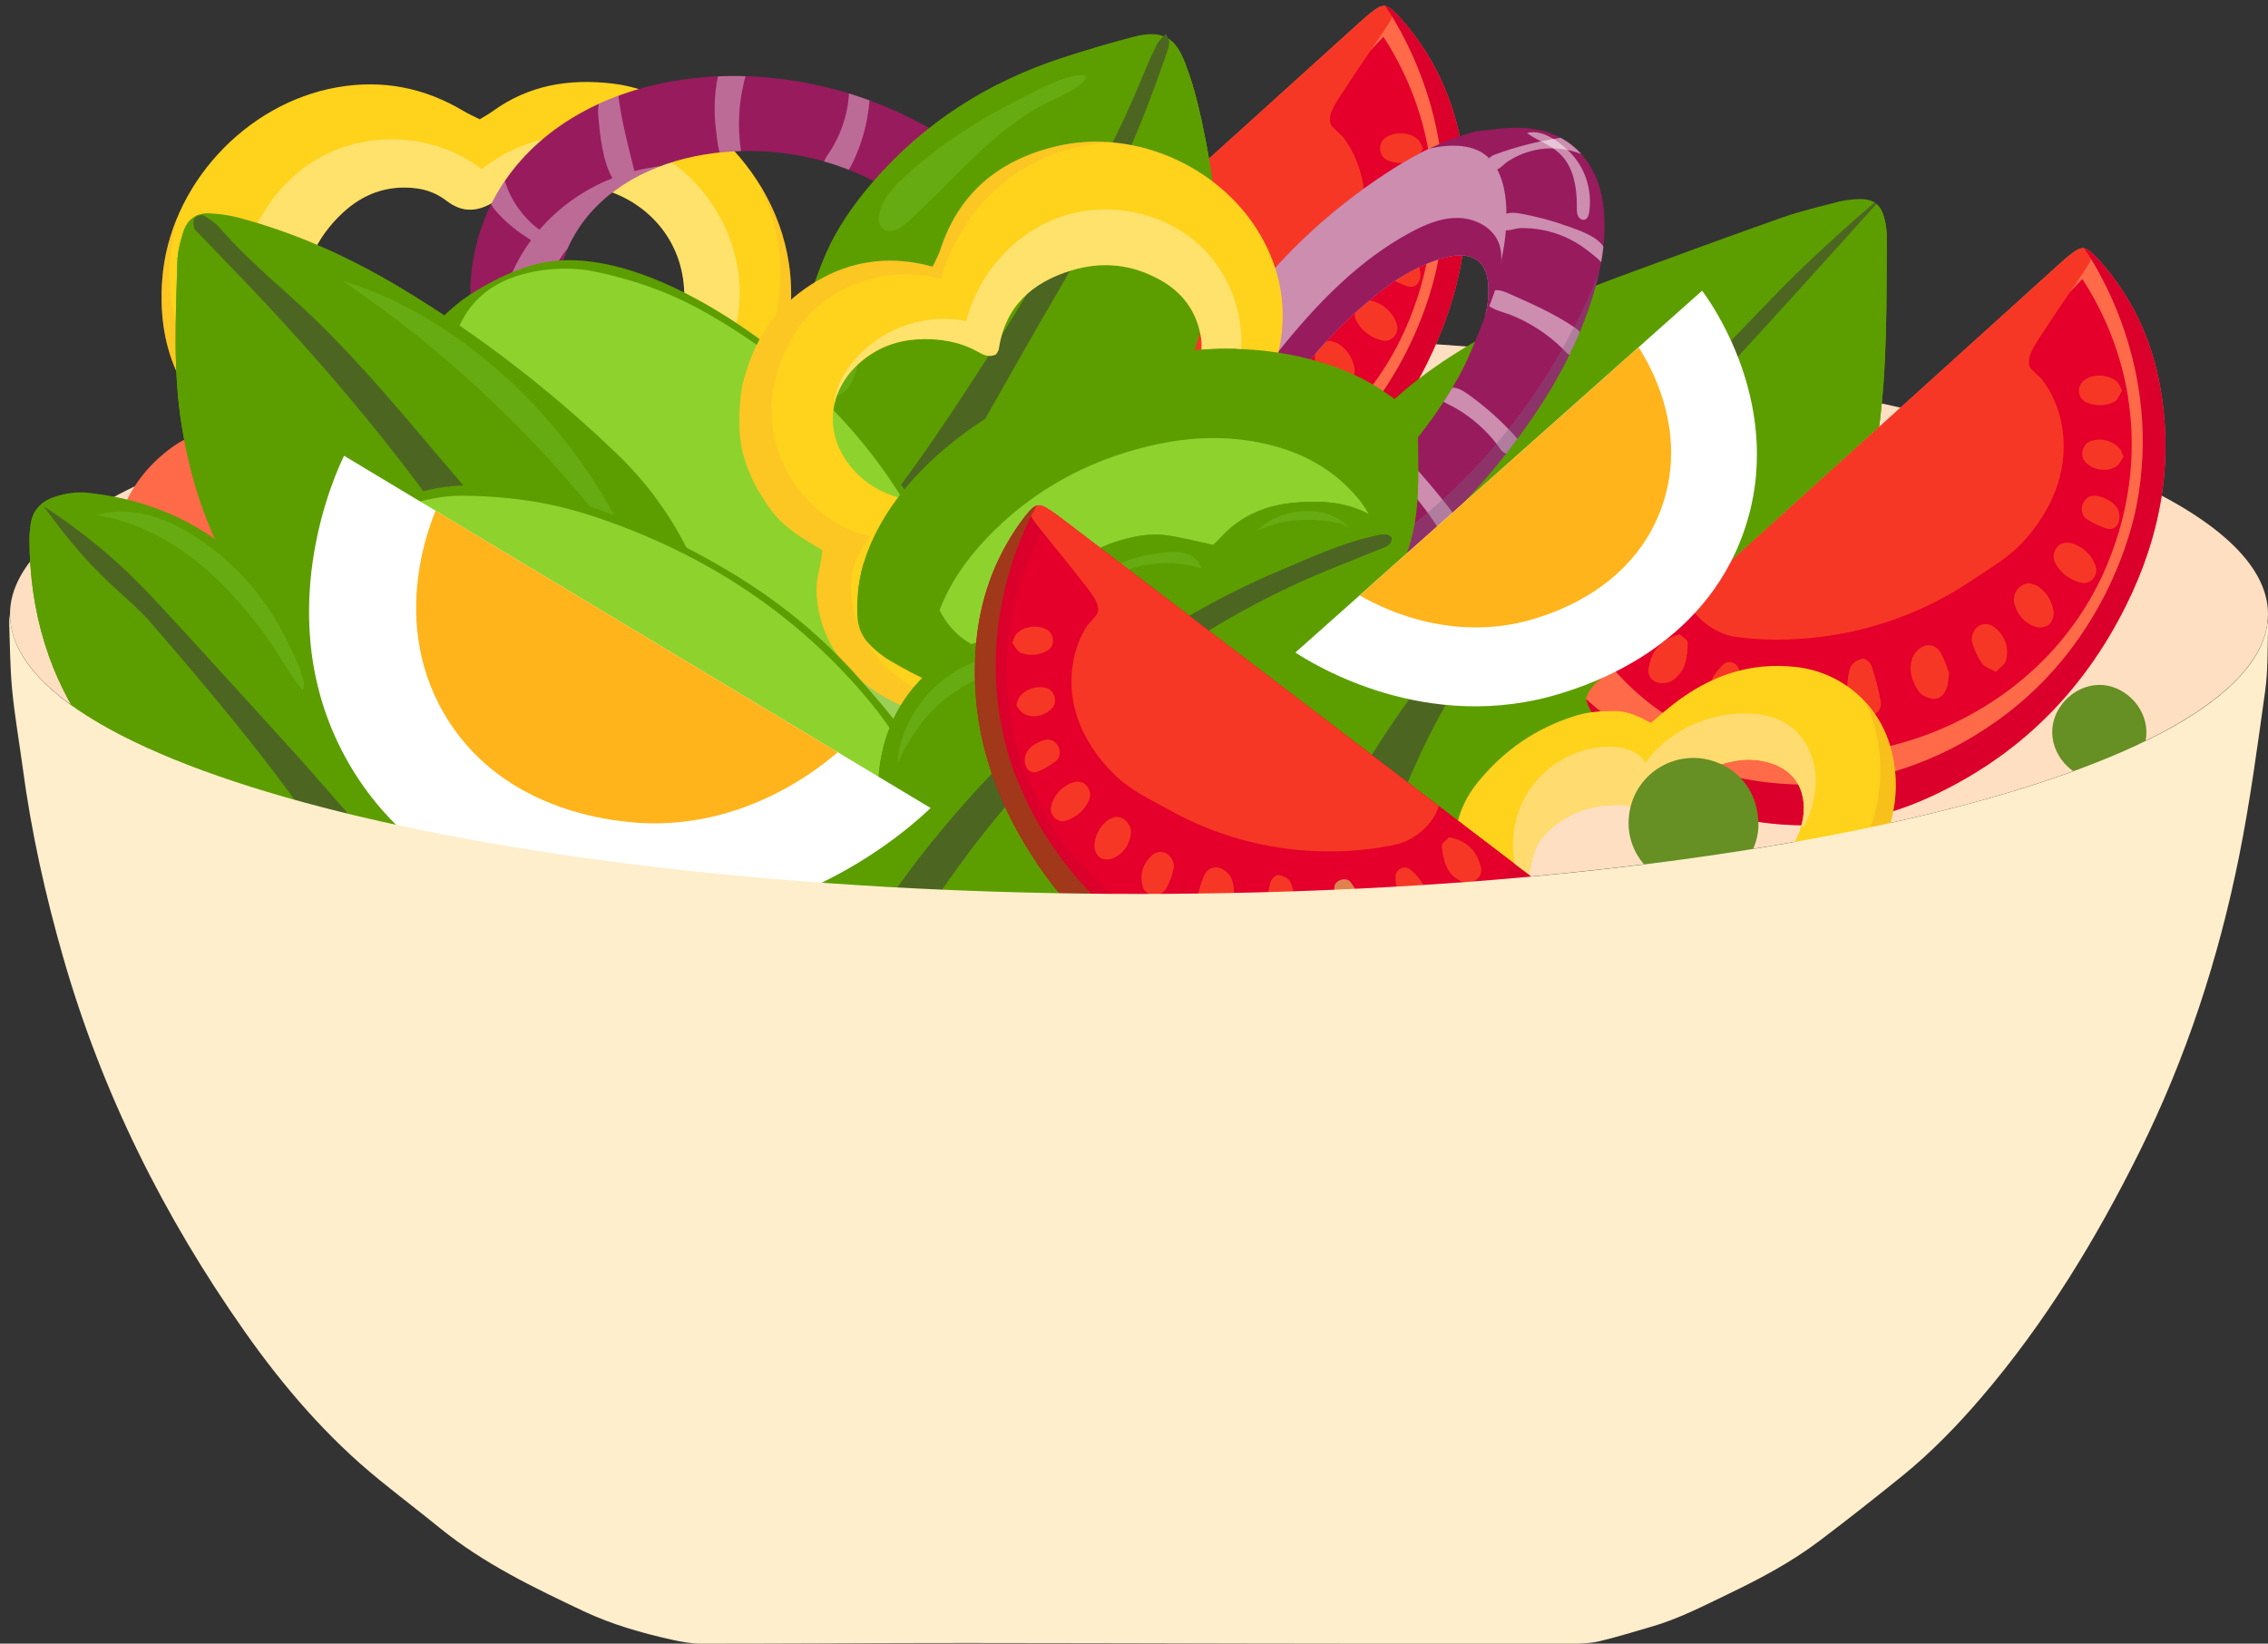 <?xml version="1.0" encoding="UTF-8"?>
<svg xmlns="http://www.w3.org/2000/svg" xmlns:xlink="http://www.w3.org/1999/xlink" viewBox="0 0 274.01 198.56">
  <rect x="0" y="0" width="274.01" height="198.56" fill="#333333" stroke="none"/>
  <defs>
    <style>
      .cls-1 {
        fill: #da002b;
      }

      .cls-2 {
        fill: none;
      }

      .cls-3 {
        fill: #e0824f;
      }

      .cls-4 {
        fill: #b6c99f;
      }

      .cls-4, .cls-5, .cls-6, .cls-7, .cls-8, .cls-9 {
        opacity: .35;
      }

      .cls-4, .cls-6, .cls-8, .cls-9 {
        mix-blend-mode: multiply;
      }

      .cls-10 {
        fill: #4c6622;
      }

      .cls-11 {
        fill: #5c9e00;
      }

      .cls-12 {
        opacity: .5;
      }

      .cls-12, .cls-5, .cls-13 {
        fill: #fff;
      }

      .cls-14 {
        isolation: isolate;
      }

      .cls-15 {
        fill: #981b5e;
      }

      .cls-16 {
        fill: #ffeecb;
      }

      .cls-17 {
        clip-path: url(#clippath-17);
      }

      .cls-18 {
        clip-path: url(#clippath-19);
      }

      .cls-19 {
        clip-path: url(#clippath-11);
      }

      .cls-20 {
        clip-path: url(#clippath-16);
      }

      .cls-21 {
        clip-path: url(#clippath-18);
      }

      .cls-22 {
        clip-path: url(#clippath-10);
      }

      .cls-23 {
        clip-path: url(#clippath-15);
      }

      .cls-24 {
        clip-path: url(#clippath-13);
      }

      .cls-25 {
        clip-path: url(#clippath-14);
      }

      .cls-26 {
        clip-path: url(#clippath-12);
      }

      .cls-27 {
        clip-path: url(#clippath-20);
      }

      .cls-28 {
        fill: #668f24;
      }

      .cls-29 {
        clip-path: url(#clippath-1);
      }

      .cls-30 {
        clip-path: url(#clippath-3);
      }

      .cls-31 {
        clip-path: url(#clippath-4);
      }

      .cls-32 {
        clip-path: url(#clippath-2);
      }

      .cls-33 {
        clip-path: url(#clippath-7);
      }

      .cls-34 {
        clip-path: url(#clippath-6);
      }

      .cls-35 {
        clip-path: url(#clippath-9);
      }

      .cls-36 {
        clip-path: url(#clippath-8);
      }

      .cls-37 {
        clip-path: url(#clippath-5);
      }

      .cls-6 {
        fill: #f5ae33;
      }

      .cls-7 {
        fill: #7bc236;
        mix-blend-mode: screen;
      }

      .cls-38 {
        fill: #ffb41c;
      }

      .cls-39 {
        fill: #e4002b;
      }

      .cls-40 {
        fill: #ffdfc1;
      }

      .cls-8 {
        fill: #eb9e1a;
      }

      .cls-41 {
        fill: #ff6a48;
      }

      .cls-9 {
        fill: #7d5e80;
      }

      .cls-42 {
        fill: #8ed22e;
      }

      .cls-43 {
        fill: #a13819;
      }

      .cls-44 {
        fill: #ffdb70;
      }

      .cls-45 {
        fill: #ffd21c;
      }

      .cls-46 {
        clip-path: url(#clippath);
      }

      .cls-47 {
        fill: #f73725;
      }
    </style>
    <clipPath id="clippath">
      <path class="cls-41" d="M107.17,55.14c.39-1.35,1.37-2.04,2.24-2.82,8.08-7.31,16.16-14.62,24.24-21.93,10.09-9.12,20.17-18.24,30.26-27.36.53-.48,1.06-.97,1.63-1.42,1.56-1.25,1.92-1.22,3.38.29.38.39.73.8,1.07,1.21,3.45,4.19,5.59,9,6.55,14.33,1.66,9.29.03,18.11-4.14,26.47-5.2,10.44-13.03,18.22-23.68,23.1-6.47,2.96-13.29,4.04-20.28,3.07-8.86-1.23-15.79-5.71-20.6-13.34-.19-.3-.35-.63-.49-.96-.07-.16-.09-.34-.16-.64Z"/>
    </clipPath>
    <clipPath id="clippath-1">
      <path class="cls-45" d="M87.34,51.8c.36.65.57,1.11.85,1.52,2.98,4.29,3.67,9.07,2.67,14.05-1.17,5.84-4.24,10.58-9.26,13.9-3.71,2.46-7.78,3.47-12.25,2.69-1.33-.23-2.57-.57-3.73-1.27-.95-.57-1.95-1.05-3-1.61-2.39,2.09-4.67,4.19-7.65,5.13-1.64.52-3.35.97-5.05,1.14-1.71.17-3.5.19-5.17-.13-1.99-.39-3.95-1.07-5.8-1.9-1.47-.65-2.83-1.62-4.11-2.61-4.29-3.35-6.89-7.77-7.83-13.1-.93-5.25.16-10.14,3.16-14.73-.67-.62-1.2-1.22-1.84-1.67-6.67-4.79-9.32-11.42-8.73-19.42.84-11.4,10.08-21.3,21.11-23.24,5.46-.96,10.54.02,15.29,2.86.6.36,1.25.64,1.96,1,.56-.34,1.09-.63,1.57-.98,4.37-3.15,9.2-3.96,14.52-3.33,9.84,1.16,21.72,11.58,21.53,25.72-.08,5.95-2.32,10.9-6.9,14.76-.39.32-.75.68-1.34,1.21ZM74.2,52.61c-.28-1.15.1-1.94.8-2.61.59-.56,1.24-1.06,1.83-1.63,2.38-2.32,4.19-5.01,5.16-8.2,1.75-5.74.08-11.44-4.36-14.89-2.96-2.3-6.38-3.09-10.05-2.97-2.9.1-5.68.82-8.2,2.25-1.93,1.09-3.64,1.05-5.39-.28-1.07-.82-2.26-1.34-3.62-1.52-3.49-.46-6.47.62-8.99,2.97-3.22,3-4.88,6.77-4.94,11.17-.07,5.64,1.91,10.17,7.24,12.78.25.12.41.42.57.58.18,1.17-.59,1.76-1.24,2.39-2.05,1.98-3.25,4.43-3.97,7.14-.79,2.97-.59,5.89.65,8.69,2.37,5.34,7.88,7.7,13.5,5.31,2.42-1.03,4.3-2.72,5.76-4.89.46-.68.84-1.4,1.29-2.08.81-1.22,1.42-1.32,2.36-.26,1.11,1.26,2.38,2.25,4.02,2.65,4.15,1.01,8.59-.75,11.02-4.28,2.56-3.74,1.92-8.1-1.62-10.89-.63-.5-1.28-.98-1.83-1.41Z"/>
    </clipPath>
    <clipPath id="clippath-2">
      <path class="cls-15" d="M101.98,11.11c20.62,6.13,32.08,23.65,27.75,38.53-4.21,14.47-22.74,23.86-44.33,17.49-20.15-5.95-32.23-22.88-27.58-38.57,4.78-16.11,24.72-23.08,44.16-17.45ZM87.97,60.28c14.57,4.04,28.68-1.41,31.96-12.76,3.67-12.71-7.83-24.44-20.36-28.02-12.25-3.5-28.04.13-31.8,12.68-3.45,11.51,5.75,23.74,20.19,28.1Z"/>
    </clipPath>
    <clipPath id="clippath-3">
      <path class="cls-11" d="M224.17,63.85c-2.37,6.87-6.25,12.35-10.81,17.4-5.65,6.26-12.52,10.78-20.18,14.17-6.03,2.67-12.29,4.61-18.78,5.85-3.11.59-6.24.75-9.4.58-.71-.04-1.44-.14-2.12-.33-1.71-.47-2.95-1.4-3.68-3.18-2.65-6.38-4.54-12.89-4.36-19.89.1-3.9.76-7.69,2.04-11.37,1.3-3.75,2.72-7.43,4.83-10.82,3-4.82,6.99-8.65,11.61-11.89,4.82-3.38,10.04-6,15.46-8.24,2.33-.96,4.67-1.91,7.03-2.78,6.5-2.39,13.01-4.78,19.55-7.09,2.2-.77,4.49-1.3,6.75-1.89.78-.2,1.6-.28,2.4-.32,1.78-.07,2.68.58,3.14,2.3.21.77.31,1.6.3,2.4-.04,7.82.07,15.65-1,23.43-.56,4.11-1.31,8.18-2.78,11.66Z"/>
    </clipPath>
    <clipPath id="clippath-4">
      <path class="cls-11" d="M95.75,48.66c.13-6.11,1.49-11.91,3.81-17.51,1.41-3.41,3.49-6.39,5.89-9.17,6.22-7.2,13.96-12.1,22.97-15.03,2.81-.91,5.65-1.76,8.51-2.5,3.61-.94,5.07.17,6.24,3.17,1.22,3.13,1.92,6.4,2.55,9.68.7,3.66,1.22,7.34,1.06,11.09-.45,10.33-3.5,19.72-10.31,27.64-5.3,6.16-11.86,10.35-19.97,11.87-2.09.39-4.16.96-6.3.83-1.82-.1-3.63-.33-5.43-.55-.68-.08-1.29-.39-1.75-.96-.77-.94-1.61-1.82-2.38-2.76-2.37-2.89-3.78-6.22-4.28-9.91-.26-1.95-.4-3.92-.6-5.88Z"/>
    </clipPath>
    <clipPath id="clippath-5">
      <path class="cls-15" d="M178.44,15.85c1.78-.15,3.58-.48,5.35-.41,6.57.25,9.59,5.03,9.99,10.02.32,3.92-.45,7.69-1.69,11.39-1.77,5.25-4.41,10.04-7.59,14.54-5.61,7.94-12.33,14.74-20.75,19.74-3.5,2.08-7.17,3.7-11.23,4.37-2.07.34-4.12.3-6.14-.26-3.27-.91-5.47-2.98-6.55-6.21-.87-2.6-1.05-5.27-.71-7.99.45-3.7,1.51-7.22,3.06-10.58,5.81-12.56,14.47-22.67,26.17-30.1,3.12-1.98,6.44-3.58,10.08-4.52ZM154.97,65.34c2.45-.66,4.71-1.94,6.82-3.47,5.98-4.34,10.75-9.79,14.36-16.21,1.18-2.1,2.06-4.38,2.96-6.63.57-1.42.77-2.95.7-4.5-.12-2.76-1.68-4.07-4.44-3.59-.96.17-1.91.48-2.82.85-2.01.81-3.85,1.93-5.56,3.25-6.42,4.98-11.51,11.07-15.02,18.41-.85,1.77-1.44,3.68-1.94,5.58-.29,1.1-.31,2.32-.18,3.46.25,2.17,1.52,3.15,3.67,3.05.45-.02.89-.13,1.44-.21Z"/>
    </clipPath>
    <clipPath id="clippath-6">
      <path class="cls-41" d="M191.61,84.41c.39-1.35,1.37-2.04,2.24-2.82,8.08-7.31,16.16-14.62,24.24-21.93,10.09-9.12,20.17-18.24,30.26-27.36.53-.48,1.06-.97,1.63-1.42,1.56-1.25,1.92-1.22,3.38.29.38.39.73.8,1.07,1.21,3.45,4.19,5.59,9,6.55,14.33,1.66,9.29.03,18.11-4.14,26.47-5.2,10.44-13.03,18.22-23.68,23.1-6.47,2.96-13.29,4.04-20.28,3.07-8.86-1.23-15.79-5.71-20.6-13.34-.19-.3-.35-.63-.49-.96-.07-.16-.09-.34-.16-.64Z"/>
    </clipPath>
    <clipPath id="clippath-7">
      <path class="cls-11" d="M101.22,49.02c2.01,2.02,5.77,6.07,9.2,12.05,3.34,5.83,5.76,10.06,5.44,15.99-.33,6.08-3.37,10.64-4.96,12.66-.87,1.1-2.52,3.16-5.41,4.87-2.52,1.49-5.37,2.36-8.52,2.61-2.09.16-4.22-.11-6.26-.75-8.95-2.8-16.99-7.18-23.88-13.61-3.62-3.38-7.12-6.87-10.16-10.8-4.04-5.22-6.8-11.03-8.31-17.45-.3-1.26-.51-2.55-.63-3.83-.15-1.6,0-3.13.41-4.58.15-.5.57-1.88,2.11-4.09,2.34-3.36,4.96-5.37,5.74-5.95,0,0,3.78-2.8,8.34-4.11,11.76-3.38,28.28,8.34,36.89,16.99Z"/>
    </clipPath>
    <clipPath id="clippath-8">
      <path class="cls-42" d="M71.58,32.75c6.01,1.25,10.18,2.99,14.14,5.27,10.71,6.17,19.26,14.51,25.16,25.44,1.71,3.16,2.93,6.5,3.55,10.06.44,2.51.43,4.99-.17,7.48-.87,3.65-3.01,6.22-6.39,7.79-1.79.83-3.71,1.17-5.66,1.27-3.2.16-6.35-.26-9.35-1.3-14.88-5.17-26.02-14.9-34.02-28.34-1.92-3.22-3.3-6.69-4.06-10.38-.53-2.56-.74-5.14-.21-7.73,1-4.83,3.88-7.93,8.65-9.2,3.28-.88,6.58-.75,8.36-.35Z"/>
    </clipPath>
    <clipPath id="clippath-9">
      <path class="cls-45" d="M130.6,79.38c-.45.48-.78.78-1.05,1.12-2.8,3.65-6.63,5.51-11.07,6.01-5.22.58-10.02-.72-14.15-4.04-3.06-2.46-5-5.6-5.55-9.56-.16-1.18-.21-2.31.07-3.47.23-.95.36-1.92.54-2.95-2.4-1.44-4.76-2.79-6.35-5.04-.88-1.24-1.71-2.55-2.31-3.93-.6-1.39-1.1-2.88-1.27-4.38-.21-1.77-.16-3.6.04-5.38.16-1.41.6-2.81,1.09-4.15,1.66-4.49,4.67-7.86,8.89-10.09,4.15-2.19,8.55-2.58,13.2-1.3.34-.73.7-1.34.91-1.99,2.23-6.89,7.08-10.88,13.96-12.54,9.79-2.36,20.58,2.74,25.16,11.49,2.27,4.32,2.81,8.85,1.7,13.6-.14.6-.2,1.22-.31,1.91.44.37.82.75,1.24,1.06,3.82,2.83,5.79,6.66,6.69,11.29,1.66,8.57-3.89,21.34-15.81,24.97-5.01,1.53-9.77.98-14.23-1.83-.38-.24-.77-.44-1.38-.79ZM126.39,68.56c.89-.54,1.66-.43,2.41-.03.63.34,1.22.76,1.86,1.1,2.58,1.38,5.32,2.17,8.27,2.13,5.28-.07,9.62-3,11.33-7.66,1.13-3.1.88-6.19-.21-9.23-.86-2.41-2.22-4.55-4.08-6.28-1.43-1.33-1.86-2.78-1.21-4.59.4-1.12.52-2.25.3-3.45-.55-3.05-2.26-5.27-4.9-6.74-3.38-1.89-6.99-2.28-10.7-1.15-4.76,1.45-8.02,4.33-8.79,9.51-.04.24-.24.46-.34.64-.93.46-1.63-.02-2.34-.4-2.21-1.19-4.59-1.54-7.05-1.42-2.7.14-5.1,1.08-7.12,2.88-3.85,3.42-4.35,8.68-.83,12.75,1.51,1.75,3.43,2.88,5.64,3.52.69.2,1.4.33,2.09.52,1.24.35,1.49.84.85,1.91-.76,1.27-1.25,2.6-1.14,4.08.27,3.75,2.93,7.01,6.55,8.1,3.82,1.15,7.31-.57,8.7-4.28.25-.67.48-1.34.69-1.92Z"/>
    </clipPath>
    <clipPath id="clippath-10">
      <path class="cls-11" d="M137.22,87.28c-8.56.09-16.83-1.41-24.69-4.86-1.72-.76-3.39-1.67-5.02-2.62-.85-.49-1.63-1.13-2.33-1.82-1-.97-1.54-2.17-1.6-3.6-.13-2.93.37-5.73,1.51-8.43,1.46-3.45,3.59-6.43,6.2-9.09,5.34-5.45,11.78-9.1,18.92-11.62,5.3-1.88,10.77-2.89,16.38-3.08,4.89-.17,9.7.44,14.35,2.04,3.18,1.1,6.07,2.69,8.62,4.91,1.16,1.01,1.75,2.16,1.76,3.74.03,4.5.3,9.01-1.14,13.38-.53,1.62-1.07,3.25-1.76,4.81-3.07,6.99-8.35,11.59-15.51,14.09-3.77,1.31-7.68,1.9-11.64,2.14-1.34.08-2.7.01-4.05.01Z"/>
    </clipPath>
    <clipPath id="clippath-11">
      <path class="cls-42" d="M113.51,73.72c1.3-3.37,3.27-6.14,5.64-8.64,5.42-5.71,12.03-9.37,19.66-11.19,5.07-1.21,10.16-1.38,15.23.02,4.01,1.1,7.41,3.13,10.1,6.38,2.2,2.66,2.67,5.64,2.05,8.87-.72,3.71-2.82,6.36-6.34,7.83-2.51,1.05-5.13,1.72-7.8,2.08-5.09.68-10.21,1.13-15.35,1.03-5.04-.1-10.08-.23-15.09-.95-3.48-.5-6.33-1.96-8.1-5.44Z"/>
    </clipPath>
    <clipPath id="clippath-12">
      <path class="cls-11" d="M68.62,81.17c-4.37,0-8.74.09-13.1-.02-5.84-.14-11.62-.8-17.13-2.89-1.06-.4-2.12-.87-3.04-1.5-3.5-2.38-6.23-5.49-8.2-9.24-2.63-5.02-4.24-10.38-5.17-15.95-1.1-6.61-.74-13.28-.55-19.93.03-1.23.35-2.48.73-3.65.46-1.4,1.52-2.28,3.05-2.22,1.23.05,2.48.22,3.67.54,6.88,1.83,13.32,4.74,19.4,8.38,9.49,5.68,18.19,12.41,26.19,20.07,6.78,6.5,10.74,14.44,12.69,23.5.09.4.15.82.16,1.23.03.75-.5,1.46-1.23,1.58-.71.11-1.45.14-2.17.14-5.1.01-10.19,0-15.29,0v-.05Z"/>
    </clipPath>
    <clipPath id="clippath-13">
      <path class="cls-11" d="M91.52,71.2c2.62,1.77,7.59,5.36,12.61,11.13,4.88,5.62,8.44,9.71,9.36,16.22.95,6.68-1.37,12.3-2.67,14.84-.71,1.38-2.06,3.98-4.84,6.46-2.42,2.17-5.34,3.72-8.71,4.67-2.23.63-4.62.79-6.97.54-10.34-1.12-20.03-4.16-28.91-9.67-4.67-2.9-9.23-5.95-13.38-9.56-5.52-4.81-9.78-10.54-12.8-17.19-.59-1.31-1.1-2.66-1.51-4.04-.51-1.71-.68-3.41-.54-5.07.05-.57.22-2.17,1.42-4.9,1.82-4.15,4.24-6.91,4.96-7.7,0,0,3.51-3.86,8.18-6.27,12.07-6.21,32.56,2.99,43.8,10.54Z"/>
    </clipPath>
    <clipPath id="clippath-14">
      <path class="cls-42" d="M55.76,59.88c6.8.07,11.72,1.06,16.52,2.69,12.98,4.41,24.08,11.64,32.86,22.26,2.54,3.07,4.59,6.44,6.03,10.18,1.01,2.63,1.54,5.34,1.43,8.18-.16,4.16-1.93,7.42-5.28,9.85-1.77,1.29-3.78,2.07-5.89,2.6-3.44.86-6.97,1.08-10.45.59-17.31-2.42-31.51-10.61-43.11-23.5-2.78-3.09-5.03-6.57-6.66-10.42-1.13-2.67-1.92-5.43-1.89-8.36.05-5.47,2.52-9.46,7.43-11.88,3.38-1.66,7-2.24,9.02-2.18Z"/>
    </clipPath>
    <clipPath id="clippath-15">
      <path class="cls-45" d="M199.48,87.31c1.01-.85,1.82-1.56,2.66-2.22,4.36-3.4,9.21-5.15,14.82-4.52,5.44.61,9.95,4.37,11.44,9.68.95,3.39.83,6.77-.28,10.1-2.29,6.9-6.86,11.7-13.54,14.53-.74.31-1.51.57-2.4.9,0,.53-.06,1.06,0,1.57.57,4.53-.75,8.57-3.33,12.21-4.62,6.54-10.95,10.62-18.74,12.27-3.35.71-6.82.74-10.14-.45-3.5-1.25-6.06-3.5-7.14-7.16-.25-.85-.32-1.76-.43-2.65-.09-.79-.12-1.59-.18-2.45-.72-.17-1.32-.33-1.92-.44-3.82-.66-6.34-3-6.94-6.87-1.08-6.97,1.2-12.76,6.52-17.35,1.59-1.37,3.52-2.13,5.65-2.56.15-.66.3-1.25.41-1.85.38-2.09,1.28-3.93,2.61-5.56,3.15-3.87,7.09-6.59,11.89-8.05,1.58-.48,3.17-.56,4.8-.54,1.49.02,2.77.67,4.21,1.42ZM184.11,108.29c-.62.13-.96.22-1.31.27-3.89.55-6.71,4.59-6.31,8.75.26,2.73,1.66,4.18,4.42,4.47,1.81.19,1.95.33,2.16,2.06.52,4.21,3.37,6.65,7.49,6.42,5.23-.29,10.74-4.42,12.51-9.37.75-2.1.96-4.2-.03-6.29-.15-.32-.32-.65-.4-1-.42-1.85.27-2.87,2.15-3.2.18-.03.36-.02.54-.06,4.98-1.18,8.83-3.9,11.36-8.38.75-1.34,1.25-2.78,1.24-4.36-.02-2.6-1.3-4.44-3.76-5.33-1.56-.56-3.15-.64-4.78-.3-3.34.69-6.23,2.23-8.71,4.57-.64.6-1.12,1.43-2.07,1.62-.86-.33-1.68-.89-2.51-.92-3.86-.13-7.27,1.02-9.85,4.03-.45.53-.74,1.24-.95,1.91-.3.94-.46,1.92-.68,2.88-.16.69-.32,1.38-.51,2.23Z"/>
    </clipPath>
    <clipPath id="clippath-16">
      <path class="cls-11" d="M142.34,95.65c-1.56,9.5-7.42,13.74-16.78,13.74-.19.55-.43,1.03-.53,1.54-1.2,5.88-5.05,9.13-10.6,10.63-3.45.94-6.98.93-10.4-.02-2.46-.68-4.47-2.24-5.88-4.46-3.27-5.17-2.6-13.1,1.51-17.64,1.24-1.37,2.74-2.32,4.5-2.86.51-.15,1.03-.26,1.46-.37.66-1.1.48-2.21.61-3.27.67-5.58,3.3-10.02,7.84-13.29,2.87-2.07,6.08-3.07,9.67-2.39.25.05.52-.02.85-.05.67-1.75,1.23-3.54,2.03-5.22.82-1.72,2.19-3.06,3.71-4.22,1.53-1.15,3.22-1.98,5.05-2.5,1.82-.52,3.7-.88,5.59-.6,1.85.27,3.67.75,5.61,1.16.28-.28.62-.57.91-.9,2.43-2.67,5.51-3.93,9.05-4.22,2.91-.24,5.78-.11,8.44,1.2,4.45,2.19,4.54,3.19,4.04,7.38-.22,1.79-.64,3.54-1.39,5.19-.75,1.65-1.74,3.14-3.07,4.39-1.35,1.26-2.88,2.14-4.73,2.41-.79.12-1.58.24-2.5.38-.15.6-.33,1.18-.45,1.78-.63,3.17-2.01,5.95-4.28,8.26-2.52,2.55-5.53,3.95-9.16,3.85-.35,0-.69.06-1.09.09Z"/>
    </clipPath>
    <clipPath id="clippath-17">
      <path class="cls-1" d="M186.33,107.61c-.47-1.24-1.46-1.81-2.33-2.48-8.2-6.26-16.39-12.51-24.59-18.76-10.23-7.8-20.47-15.6-30.7-23.4-.54-.41-1.08-.83-1.65-1.21-1.57-1.06-1.91-1-3.16.54-.32.4-.62.81-.91,1.23-2.92,4.23-4.56,8.93-5.04,14.03-.83,8.89,1.41,17.08,5.99,24.63,5.73,9.43,13.73,16.15,24.16,19.91,6.34,2.28,12.85,2.75,19.37,1.29,8.26-1.86,14.44-6.64,18.37-14.21.16-.3.28-.62.39-.94.06-.16.06-.33.1-.62Z"/>
    </clipPath>
    <clipPath id="clippath-18">
      <path class="cls-11" d="M32.75,99.96c-9.17-.2-16.31-3.69-21.59-10.87-5.26-7.15-7.59-15.22-7.6-24.02,0-.54.06-1.08.13-1.61.22-1.81,1.26-2.92,2.96-3.46,1.3-.42,2.63-.62,3.99-.47,5.74.62,11.02,2.45,15.73,5.88,4.79,3.49,8.33,7.88,10.39,13.48,1.59,4.33,2.93,8.71,3.11,13.35.07,1.7-.11,3.41-.3,5.1-.17,1.43-1.13,2.2-2.55,2.33-1.52.14-3.05.22-4.26.31Z"/>
    </clipPath>
    <clipPath id="clippath-19">
      <path class="cls-2" d="M112.43,97.61L41.57,55.06c-.74,1.48-9.49,19.74.57,37.16,9.39,16.27,27.45,18.43,31.59,18.92,21.43,2.56,36.5-11.42,38.7-13.53Z"/>
    </clipPath>
    <clipPath id="clippath-20">
      <path class="cls-2" d="M156.5,78.83l49.14-43.71c.8,1.05,10.33,14.03,5.03,29.14-4.95,14.1-18.75,18.45-21.91,19.45-16.38,5.16-30.22-3.55-32.25-4.88Z"/>
    </clipPath>
  </defs>
  <g class="cls-14">
    <g id="_レイヤー_2" data-name="レイヤー 2">
      <g id="_レイアウト" data-name="レイアウト">
        <g>
          <ellipse class="cls-40" cx="137.61" cy="74.19" rx="136.4" ry="33.79"/>
          <path d="M114.38,33.34c-.27.2-.46.44-.64.43-.17-.01-.33-.27-.5-.43.17-.16.32-.42.5-.44.17-.01.36.24.64.44Z"/>
          <g>
            <path class="cls-41" d="M107.17,55.14c.39-1.35,1.37-2.04,2.24-2.82,8.08-7.31,16.16-14.62,24.24-21.93,10.09-9.12,20.17-18.24,30.26-27.36.53-.48,1.06-.97,1.63-1.42,1.56-1.25,1.92-1.22,3.38.29.38.39.73.8,1.07,1.21,3.45,4.19,5.59,9,6.55,14.33,1.66,9.29.03,18.11-4.14,26.47-5.2,10.44-13.03,18.22-23.68,23.1-6.47,2.96-13.29,4.04-20.28,3.07-8.86-1.23-15.79-5.71-20.6-13.34-.19-.3-.35-.63-.49-.96-.07-.16-.09-.34-.16-.64Z"/>
            <g class="cls-46">
              <path class="cls-39" d="M172.67,18.75c-1.05-6.63-3.73-11.53-5.53-14.3-2.88,3.01-5.75,6.01-8.63,9.02,1.01,1.08,2.78,3.27,3.44,6.49,0,0,.73,3.59-.79,7.77-4.03,11.06-27,22.93-38.34,15.34-1.25-.84-2.1-1.73-2.56-2.26-3.62,3.15-7.24,6.29-10.86,9.44,1.73,2.2,4.58,5.27,8.85,7.74,12.2,7.07,25.24,3.06,28.02,2.21,3.55-1.09,14.89-5.14,21.82-17.11,1.42-2.46,6.54-11.94,4.57-24.33Z"/>
              <path class="cls-47" d="M160.7,14.82c.02.08.05.15.09.22.28.53,1.16,1.1,1.55,1.62.47.63.88,1.31,1.22,2.02,1.4,2.93,1.68,6.38.89,9.52-.7,2.81-2.18,5.38-4.08,7.56-2,2.3-4.3,3.54-6.75,5.19-5.44,3.66-11.77,5.96-18.28,6.74-3.35.4-6.78.44-10.12-.03-2.48-.34-5.43-2.49-5.95-5.06.04.22,4.67-3.48,4.95-3.73,1.86-1.63,3.69-3.29,5.52-4.95,3.71-3.39,7.37-6.83,11.02-10.28,6.46-6.12,13.18-11.97,19.79-17.93,1.84-1.66,3.62-3.23,3.62-3.23,1.13-1.01,2.09-1.86,2.81-2.49.46.08,1.03.27,1.28.73.42.79-.32,1.92-1.09,3.05-2.35,3.47-3.74,5.49-4.66,6.94-.67,1.04-2.12,2.92-1.79,4.11Z"/>
              <path class="cls-1" d="M167.18.44c1.54,2.24,9.77,14.73,6.5,31.42-.43,2.21-3.63,17.26-17.99,26.74-2.87,1.9-12.13,7.81-25.13,6.79-12.7-.99-20.92-7.97-23.4-10.24-.52-.06-1.12-.03-1.5.35-1.2,1.21.94,5.04,1.46,5.93,1.54,2.63,3.9,4.7,6.43,6.4,11.06,7.44,25.96,8.34,38.24,3.16,12.28-5.18,21.82-16.03,26.35-28.57,4.09-11.32,5.85-31.08-4.64-39.05-2.2-1.67-4.51-2.49-6.33-2.93Z"/>
              <path class="cls-3" d="M130.21,54.48c.29-.59.69-1.6,1.26-2.51.44-.71,1.91-.43,2.08.39.34,1.64.79,3.31.25,5-.27.84-1.14,1.43-1.93,1.38-.83-.05-1.5-.7-1.68-1.65-.07-.36-.12-.72-.12-1.08,0-.36.06-.72.15-1.54Z"/>
              <path class="cls-3" d="M125.82,53.85c-.37.94-.64,1.93-1.13,2.8-.34.62-1.04.87-1.8.68-.79-.2-1.18-.8-1.19-1.5-.01-1.92.66-3.59,2.12-4.87.64-.56,1.74-.09,1.85.76.03.23.05.46.03.69-.03.46-.08.92-.12,1.37.08.03.16.05.24.08Z"/>
              <path class="cls-3" d="M138.69,53.88c.13-.88.12-1.81.45-2.59.19-.46.89-.87,1.43-.98.31-.06.96.45,1.09.82.47,1.44.87,2.91,1.13,4.4.14.8-.37,1.46-1.22,1.69-.85.24-1.58-.11-1.96-.81-.42-.76-.61-1.65-.91-2.54Z"/>
              <path class="cls-3" d="M151.03,52.02c-.11.87-.11,1.28-.23,1.66-.25.81-.77,1.52-1.66,1.47-.59-.04-1.35-.35-1.69-.8-.91-1.21-1.36-2.66-.85-4.15.19-.55.75-1.11,1.28-1.37.8-.4,1.67-.04,2.09.68.53.89.82,1.92,1.06,2.51Z"/>
              <path class="cls-47" d="M164.71,36.39c.2-.03.43-.12.65-.1,1.53.15,3.04,1.47,3.42,2.98.27,1.07-.72,2.14-1.78,1.87-1.39-.36-2.49-1.14-3.16-2.44-.43-.84.03-2.03.88-2.31Z"/>
              <path class="cls-3" d="M118.46,47.34c.36.35,1.01.7,1,1-.05,1.76-.18,3.57-1.97,4.66-.43.26-1.25.33-1.77.16-.77-.25-1.12-.96-1-1.67.32-1.98,1.35-3.48,3.74-4.14Z"/>
              <path class="cls-47" d="M171.94,17.92c-.29.44-.52,1.16-.98,1.38-1.06.5-2.25.53-3.36.04-1.04-.46-1.17-1.94-.29-2.64,1.1-.86,3.12-.77,4.08.23.21.22.3.54.54.99Z"/>
              <path class="cls-47" d="M160.72,41.18c.25.09.76.17,1.13.44,1.02.73,1.64,1.79,1.81,3.01.07.51-.2,1.26-.58,1.57-.38.31-1.17.41-1.65.24-1.32-.46-2.18-1.46-2.52-2.84-.28-1.13.57-2.37,1.82-2.41Z"/>
              <path class="cls-47" d="M171.55,32.6c.31,1.42-.53,2.3-1.48,1.99-.84-.27-1.66-.66-2.4-1.14-.67-.44-.77-1.47-.34-2.11.42-.63,1.04-.84,1.75-.66,1.27.32,2.23,1.01,2.47,1.92Z"/>
              <path class="cls-3" d="M156.68,51.91c-.68-.4-1.38-.59-1.68-1.03-.55-.82-1-1.76-1.22-2.71-.11-.49.21-1.28.61-1.64.58-.52,1.47-.52,2.11-.02,1.29,1.02,1.8,2.43,1.41,4.02-.12.49-.74.85-1.23,1.38Z"/>
              <path class="cls-3" d="M172.11,25.92c-.25.36-.43.84-.77,1.09-1.13.83-2.94.56-3.88-.5-.62-.69-.31-2.08.55-2.43,1.21-.49,2.65-.2,3.6.79.23.24.31.62.51,1.05Z"/>
            </g>
          </g>
          <g>
            <path class="cls-45" d="M87.34,51.8c.36.65.57,1.11.85,1.52,2.98,4.29,3.67,9.07,2.67,14.05-1.17,5.84-4.24,10.58-9.26,13.9-3.71,2.46-7.78,3.47-12.25,2.69-1.33-.23-2.57-.57-3.73-1.27-.95-.57-1.95-1.05-3-1.61-2.39,2.09-4.67,4.19-7.65,5.13-1.64.52-3.35.97-5.05,1.14-1.71.17-3.5.19-5.17-.13-1.99-.39-3.95-1.07-5.8-1.9-1.47-.65-2.83-1.62-4.11-2.61-4.29-3.35-6.89-7.77-7.83-13.1-.93-5.25.16-10.14,3.16-14.73-.67-.62-1.2-1.22-1.84-1.67-6.67-4.79-9.32-11.42-8.73-19.42.84-11.4,10.08-21.3,21.11-23.24,5.46-.96,10.54.02,15.29,2.86.6.36,1.25.64,1.96,1,.56-.34,1.09-.63,1.57-.98,4.37-3.15,9.2-3.96,14.52-3.33,9.84,1.16,21.72,11.58,21.53,25.72-.08,5.95-2.32,10.9-6.9,14.76-.39.32-.75.68-1.34,1.21ZM74.2,52.61c-.28-1.15.1-1.94.8-2.61.59-.56,1.24-1.06,1.83-1.63,2.38-2.32,4.19-5.01,5.16-8.2,1.75-5.74.08-11.44-4.36-14.89-2.96-2.3-6.38-3.09-10.05-2.97-2.9.1-5.68.82-8.2,2.25-1.93,1.09-3.64,1.05-5.39-.28-1.07-.82-2.26-1.34-3.62-1.52-3.49-.46-6.47.62-8.99,2.97-3.22,3-4.88,6.77-4.94,11.17-.07,5.64,1.91,10.17,7.24,12.78.25.12.41.42.57.58.18,1.17-.59,1.76-1.24,2.39-2.05,1.98-3.25,4.43-3.97,7.14-.79,2.97-.59,5.89.65,8.69,2.37,5.34,7.88,7.7,13.5,5.31,2.42-1.03,4.3-2.72,5.76-4.89.46-.68.84-1.4,1.29-2.08.81-1.22,1.42-1.32,2.36-.26,1.11,1.26,2.38,2.25,4.02,2.65,4.15,1.01,8.59-.75,11.02-4.28,2.56-3.74,1.92-8.1-1.62-10.89-.63-.5-1.28-.98-1.83-1.41Z"/>
            <g class="cls-29">
              <path class="cls-5" d="M44.92,73.75c-3.99-1.01-6.6-5.18-7.64-8.91-1.12-4-.61-8.43,1.39-12.08-5.8-3.6-9.64-10.24-9.66-17.07-.02-6.83,3.87-13.58,9.89-16.79,6.02-3.22,13.92-2.65,19.3,1.55,5.68-4.61,14.11-5.51,20.65-2.22,6.53,3.29,10.82,10.6,10.5,17.91-.32,7.31-5.23,14.22-12.02,16.93,3.29,2.64,3.79,8.1,1.02,11.29-2.76,3.19-8.24,3.48-11.32.59-2.08-1.94-4.72-3.83-7.46-3.06-2.13.6-3.81,2.24-5.12,4.01-1.32,1.77-2.38,3.73-3.82,5.41-1.33,1.54-3.54,2.97-5.66,2.44-.01,0-.02,0-.03,0Z"/>
              <path class="cls-6" d="M29.71,85.1c4.76,5.62,12.03,8.69,19.35,9.54,7.32.85,14.72-.34,21.88-2.07,6.7-1.61,13.48-3.81,18.73-8.27,5.06-4.3,8.32-10.43,10.09-16.84,1.77-6.4,2.13-13.1,2.18-19.74.04-6.67-.25-13.48-2.56-19.74-2.31-6.26-7.39-11.38-13.72-13.51,1.1.93,8.55,7.45,8.64,18.39.09,11.21-7.62,17.93-8.68,18.83.8,1.11,4.66,6.71,3.34,14.06-.25,1.41-1.21,6.31-5.53,9.93-4.61,3.85-12.08,5.43-17.19,2.12-1.73-1.12-2.8-2.55-3.42-3.55-3.22,5.41-9.58,8.73-15.87,8.48-10.17-.4-15.24-8.92-15.49-9.38-3.32-5.92-3.07-13.26.62-19.05-1.51-.99-8.82-5.98-11.01-15.81-2.43-10.95,3.41-19.28,4.34-20.55-4.69,4-8.5,9.64-9.61,15.71-1.91,10.41,2.35,20.85,3.71,31.36.44,3.42.59,6.93,1.84,10.14,1.58,4.09,5.55,6.62,8.38,9.96Z"/>
            </g>
          </g>
          <g>
            <path class="cls-15" d="M101.98,11.11c20.62,6.13,32.08,23.65,27.75,38.53-4.21,14.47-22.74,23.86-44.33,17.49-20.15-5.95-32.23-22.88-27.58-38.57,4.78-16.11,24.72-23.08,44.16-17.45ZM87.97,60.28c14.57,4.04,28.68-1.41,31.96-12.76,3.67-12.71-7.83-24.44-20.36-28.02-12.25-3.5-28.04.13-31.8,12.68-3.45,11.51,5.75,23.74,20.19,28.1Z"/>
            <g class="cls-32">
              <path class="cls-5" d="M87.25,19.09c.35.58,2.55.57,2.56.63-.89-3.9-.65-8.05.68-11.83-1.17.11-2.35.22-3.52.33-.64,2.43-.79,4.97-.47,7.46.13.99.22,2.54.74,3.4Z"/>
              <path class="cls-5" d="M99.97,20.99c1.13.93,2.27.18,2.83-.91,1.43-2.77,2.22-5.87,2.3-8.99-.92-.12-1.81-.51-2.52-1.11.11,2.84-.67,5.69-2.17,8.1-.57.91-1.56,1.98-.44,2.91Z"/>
              <path class="cls-5" d="M113.81,27.75c2.1-2.21,3.98-4.63,5.6-7.21-.93-1.01-1.86-2.01-2.8-3.02.4.43-.89,3.1-1.12,3.56-.58,1.16-1.34,2.23-2.24,3.16-.72.73-2.31,1.47-2.13,2.65.22,1.48,1.74,1.88,2.69.87Z"/>
              <path class="cls-5" d="M128.13,47.63c-.39,0-.78,0-1.17-.02-.99-.03-1.98-.07-2.97-.07-.13,0-.31.02-.5.07-.08-2.54-.6-5.11-1.53-7.61.37-.04.74-.11,1.1-.2,2.57-.64,4.9-2.01,7.18-3.36-.31-1.47-.63-2.95-.94-4.42.15.71-1.92,2.5-2.41,2.9-.98.83-2.11,1.49-3.32,1.95-.92.35-1.81.46-2.72.57-1-2.01-2.28-3.94-3.82-5.73-12.4-3.88-24.8-7.76-37.2-11.64-1.08.13-2.14.33-3.18.6-.8-3.22-1.65-6.38-2.02-9.74-.77-.31-1.68.22-2.05.96-.38.74-.35,1.62-.27,2.44.14,1.52.45,5.15,1.69,7.2-3.47,1.36-6.49,3.52-8.83,6.23-1.95-1.45-3.44-3.52-4.16-5.84-.83.38-1.77.91-1.87,1.81-.08.68.37,1.31.82,1.82,1.03,1.16,2.22,2.18,3.52,3.01.19.12.42.29.68.46-1.73,2.35-2.98,5.04-3.6,7.94-.02.1-.04.21-.06.31-1.56-.41-3.03-1.16-4.27-2.2,0,.45-.22.86-.38,1.27-.16.42-.24.91,0,1.28.14.21.36.34.58.46.62.33,2.51,1.32,3.76,1.36-.8,9.88,6.24,16.98,6.75,17.48,2.22,2.92,6.91,8.2,14.66,11.39,14.36,5.92,27.61-.14,29.98-1.27,1.17-.59,3.25-1.76,5.35-3.69.56.65,1.09,1.33,1.57,2.04.52-.48,1.04-.97,1.56-1.45-.45.42-1.47-.86-2.03-1.67,1.36-1.44,2.65-3.21,3.65-5.39,1.73.7,3.49,1.31,5.29,1.82.45-.75.78-1.58.97-2.43-.96.63-2.23.62-3.31.23-.87-.31-1.46-.98-2.25-1.37.69-1.99,1.06-4.08,1.12-6.2,1.16.19,2.45.03,3.58-.01.31-.01,4.06.15,3.98.33.33-.8.66-1.6.99-2.4-1.38.49-2.45.77-3.91.76Z"/>
              <path class="cls-15" d="M115.23,50.37c-11.37-5.66-22.93-11.46-32.05-20.29-1.9-1.84-3.88-3.9-6.49-4.3-3.51-.53-7.55,2.93-9.23,5.81-2.4,4.13-2.87,9.25-1.46,13.8,1.74,5.62,6.05,10.23,11.2,13.08,5.14,2.85,11.06,4.07,16.94,4.35,4.98.23,10.25-.27,14.35-3.1,3.43-2.36,5.65-6.07,7.76-9.66l-1.01.3Z"/>
              <path class="cls-15" d="M129.26,25.94c-2.71-3.38-6-5.35-8.58-6.88-3.7-2.21-7.1-3.45-9.51-4.17,12.9,9.45,18.73,24.2,14.89,36.39-2.48,7.87-8.33,12.58-11.43,14.69,3.15.39,7.86.35,12.01-2.35,8.86-5.76,7.9-18.92,7.65-22.9-.33-5.28-1.73-10.65-5.03-14.77Z"/>
            </g>
          </g>
          <g>
            <g>
              <path class="cls-11" d="M224.17,63.85c-2.37,6.87-6.25,12.35-10.81,17.4-5.65,6.26-12.52,10.78-20.18,14.17-6.03,2.67-12.29,4.61-18.78,5.85-3.11.59-6.24.75-9.4.58-.71-.04-1.44-.14-2.12-.33-1.71-.47-2.95-1.4-3.68-3.18-2.65-6.38-4.54-12.89-4.36-19.89.1-3.9.76-7.69,2.04-11.37,1.3-3.75,2.72-7.43,4.83-10.82,3-4.82,6.99-8.65,11.61-11.89,4.82-3.38,10.04-6,15.46-8.24,2.33-.96,4.67-1.91,7.03-2.78,6.5-2.39,13.01-4.78,19.55-7.09,2.2-.77,4.49-1.3,6.75-1.89.78-.2,1.6-.28,2.4-.32,1.78-.07,2.68.58,3.14,2.3.21.77.31,1.6.3,2.4-.04,7.82.07,15.65-1,23.43-.56,4.11-1.31,8.18-2.78,11.66Z"/>
              <g class="cls-30">
                <path class="cls-11" d="M236.14,34.64c-.47-3.56-1.88-10.23-6.38-10.61-2.92-.25-5.16,2.41-6.97,4.28-2.54,2.63-5.08,5.25-7.62,7.88-5.08,5.25-10.15,10.51-15.23,15.76-12.52,12.96-25.36,26.41-31.8,43.24-.79,2.05-1.47,4.36-.64,6.4.79,1.95,2.83,3.17,4.9,3.53,2.07.36,4.19.01,6.26-.37,12.53-2.31,25.19-5.83,35.43-13.42,8.54-6.33,15-15.32,18.72-25.28,3.71-9.96,4.72-20.86,3.33-31.41Z"/>
                <path class="cls-10" d="M228.02,23.17c-16.02,17.86-27.8,30.58-36.68,40-3.13,3.31-8.03,8.74-13.47,16.8-5.64,8.37-9.43,17.59-12.26,27.2-1.45,4.92-2.36,9.97-2.34,15.15,0,2.34-.11,4.67-.17,7.01-.01.54,0,1.08-.09,1.61-.25,1.58-.78,2.1-2.41,2.47-.18.04-.35.08-.53.12-2.33.41-2.84.09-3.24-2.33-.97-5.72-.95-11.44-.08-17.19,1.2-7.97,4.3-15.19,8.48-22,4.29-6.99,9.29-13.46,14.72-19.6,3.87-4.38,7.68-8.81,11.67-13.08,4.91-5.26,9.95-10.39,14.97-15.54,6.56-6.74,8.6-9.05,12.68-12.88,3.6-3.37,6.68-6.01,8.74-7.74Z"/>
                <path class="cls-11" d="M209.17,88.27c5.46-5.31,9.88-11.67,13.01-18.61,3.19-7.06,4.49-14.14,5.93-21.68-2.74,13.95-8.84,27.9-20.71,36.44-10.62,7.64-24,10.01-36.23,14.65-1.09.41-2.2.87-3,1.71-.8.84-1.2,2.18-.63,3.19.74,1.32,2.58,1.42,4.08,1.3,13.97-1.11,27.49-7.23,37.53-16.99Z"/>
              </g>
            </g>
            <path class="cls-10" d="M163.1,129.33c.06-2.34.18-4.67.17-7.01-.02-5.18.89-10.23,2.34-15.15.85-2.88,1.78-5.72,2.83-8.52-.16-.05-.33-.1-.49-.15-1.71-.55-3.36-1.61-4.78-2.93-3.13,5.76-5.42,11.84-6.42,18.44-.87,5.74-.89,11.47.08,17.19.41,2.42.91,2.74,3.24,2.33.18-.03.35-.08.53-.12,1.63-.37,2.15-.89,2.41-2.47.09-.53.07-1.07.09-1.61Z"/>
          </g>
          <g>
            <path class="cls-11" d="M95.75,48.66c.13-6.11,1.49-11.91,3.81-17.51,1.41-3.41,3.49-6.39,5.89-9.17,6.22-7.2,13.96-12.1,22.97-15.03,2.81-.91,5.65-1.76,8.51-2.5,3.61-.94,5.07.17,6.24,3.17,1.22,3.13,1.92,6.4,2.55,9.68.7,3.66,1.22,7.34,1.06,11.09-.45,10.33-3.5,19.72-10.31,27.64-5.3,6.16-11.86,10.35-19.97,11.87-2.09.39-4.16.96-6.3.83-1.82-.1-3.63-.33-5.43-.55-.68-.08-1.29-.39-1.75-.96-.77-.94-1.61-1.82-2.38-2.76-2.37-2.89-3.78-6.22-4.28-9.91-.26-1.95-.4-3.92-.6-5.88Z"/>
            <g class="cls-31">
              <path class="cls-11" d="M131.5,26.58c-7.94,13.75-15.9,27.54-25.43,40.23-.58.77-1.19,1.59-1.32,2.55-.17,1.23.51,2.47,1.49,3.23.98.77,2.21,1.14,3.43,1.37,3.86.73,7.87.22,11.65-.84,12.96-3.63,23.79-13.98,28.21-26.7,4.42-12.71,2.42-27.44-5.04-38.64-.88-1.32-3.13-4.47-4.08-1.88-.84,2.31-1.14,4.83-2.03,7.16-1.81,4.73-4.35,9.14-6.87,13.51Z"/>
              <path class="cls-7" d="M109.7,20.98c-1.43,1.26-2.86,2.69-3.39,4.52-.22.74-.23,1.66.37,2.14.86.7,2.12-.03,2.94-.78,5.59-5.02,10.33-11.23,17.08-14.54,1.11-.55,2.28-1.03,3.31-1.74,1.01-.69,2.03-1.7.22-1.47-2.43.31-5.25,1.99-7.43,3.07-4.73,2.34-9.15,5.29-13.1,8.79Z"/>
              <path class="cls-7" d="M99.76,39.2c-.57,2.23-.79,4.59-.29,6.83.14.65.41,1.36,1.02,1.62.92.4,1.88-.48,2.35-1.37,1.74-3.32.68-7.41,1.56-11.06.37-1.52-.2-4.28-2.08-2.43-1.41,1.38-2.08,4.56-2.55,6.4Z"/>
              <path class="cls-11" d="M140.8,4.36c1.39,5.19,2.64,12.01,2.57,20.02-.12,14.64-4.56,26.04-7.76,32.59,3.28-2.83,9.19-8.74,12.46-18.12.63-1.82,2.57-7.8,2.22-15.62-.19-4.28-.44-8.48-3.2-12.76-2.03-3.15-4.6-5.05-6.3-6.11Z"/>
            </g>
          </g>
          <path class="cls-10" d="M140.86,4.06c.19.5.44.84.41,1.14-.05.52-.26,1.02-.43,1.53-3.43,10.02-7.79,19.61-13.16,28.74-2.93,4.98-5.73,10.02-8.6,15.03-2.64,4.62-5.46,9.13-8.69,13.37-3.14,4.12-6.59,7.95-10.55,11.32-1.39,1.18-2.74,2.41-4.13,3.59-.63.53-1.32.97-1.95,1.43-1.17-.36-1.72-1.21-2.31-1.98-.41-.54-.31-1.18.09-1.7.32-.41.76-.74,1.15-1.1,2.03-1.84,4.07-3.65,6.08-5.51,5.39-4.99,9.84-10.76,13.97-16.79,6.91-10.1,13.31-20.52,19.23-31.23,2.43-4.39,4.55-8.93,6.45-13.57.43-1.05.91-2.09,1.43-3.1.19-.38.57-.66,1.01-1.15Z"/>
          <g>
            <path class="cls-15" d="M178.44,15.85c1.78-.15,3.58-.48,5.35-.41,6.57.25,9.59,5.03,9.99,10.02.32,3.92-.45,7.69-1.69,11.39-1.77,5.25-4.41,10.04-7.59,14.54-5.61,7.94-12.33,14.74-20.75,19.74-3.5,2.08-7.17,3.7-11.23,4.37-2.07.34-4.12.3-6.14-.26-3.27-.91-5.47-2.98-6.55-6.21-.87-2.6-1.05-5.27-.71-7.99.45-3.7,1.51-7.22,3.06-10.58,5.81-12.56,14.47-22.67,26.17-30.1,3.12-1.98,6.44-3.58,10.08-4.52ZM154.97,65.34c2.45-.66,4.71-1.94,6.82-3.47,5.98-4.34,10.75-9.79,14.36-16.21,1.18-2.1,2.06-4.38,2.96-6.63.57-1.42.77-2.95.7-4.5-.12-2.76-1.68-4.07-4.44-3.59-.96.17-1.91.48-2.82.85-2.01.81-3.85,1.93-5.56,3.25-6.42,4.98-11.51,11.07-15.02,18.41-.85,1.77-1.44,3.68-1.94,5.58-.29,1.1-.31,2.32-.18,3.46.25,2.17,1.52,3.15,3.67,3.05.45-.02.89-.13,1.44-.21Z"/>
            <g class="cls-37">
              <path class="cls-12" d="M189.28,27.3c-1.78-.66-3.62-1.13-5.48-1.48-.6-.11-1.23-.2-1.8.01,0-2.18-.38-3.99-1.11-5.36.43-.18.91-.73,1.24-.94,1.17-.77,2.5-1.29,3.89-1.5,1.97-.3,4.03.03,5.81.94-.41-.97-.95-2.05-1.97-2.32-.44-.12-.9-.06-1.35,0-2.67.4-5.31,1.07-7.84,2-.28.1-.58.24-.76.47-.16-.16-.33-.31-.5-.44-.91-.68-3.36-2.02-9.13-.05-4.08,1.8-10.59,5.29-16.7,11.81-7.65,8.16-10.72,16.84-11.98,21.4-.12.34-2.18,6.74,1.33,10.97-.38-.05-.8.16-1.08.79-.67,1.48-1.19,3.15-1.27,4.79-.1,2.03.65,4.23,2.36,5.31-.29-2.57-.57-5.27.37-7.68.2-.5.44-.98.54-1.51.05-.29.03-.56-.03-.8,2.06,1.79,4.75,2.23,7.19,2.13-.05.04-.08.08-.1.11-.36.65-.21,1.97-.2,2.7,0,2.05.34,4.09.98,6.04.08.23.16.47.32.65.26.29.68.39,1.06.36.39-.03.75-.18,1.11-.33-.79-3.17-1.34-6.41-1.66-9.66,2.23-.29,4.06-.92,4.68-1.15.91-.34,1.7-.73,2.46-1.18.03.23.07.46.1.64.3,2.02,1.14,3.92,2.05,5.73.3.6.63,1.22,1.19,1.57.56.36,1.43.33,1.79-.24.42-.66-.08-1.51-.49-2.17-1.07-1.7-1.67-3.65-2.29-5.55-.12-.36-.24-.73-.48-1.04-.03-.04-.07-.09-.11-.13.38-.28.76-.58,1.15-.9,1.49-1.21,3.27-2.79,5.2-4.78,0,0,0,0,.01.01.76.79,1.55,1.56,2.28,2.39,1.44,1.64,2.76,3.39,3.92,5.24.39-.17.79-.34,1.11-.63.32-.28.56-.69.52-1.12-.03-.4-.29-.74-.54-1.05-1.53-1.92-3.08-3.82-4.77-5.6-.3-.31-.65-.64-1.04-.84,1.65-1.83,3.37-3.95,5.11-6.42.12.09.25.18.41.25.84.4,1.64.87,2.4,1.41,1.53,1.08,2.88,2.41,3.97,3.94.2.27.41.57.73.68.41.13.87-.12,1.11-.48.24-.36.32-.8.39-1.23-1.76-2.01-3.76-3.81-5.93-5.37-.45-.32-.92-.64-1.45-.79-.17-.05-.35-.07-.53-.07,1.86-3.48,3.31-6.81,4.38-9.89.7.54,2.03.86,2.5,1.04,1.64.63,3.18,1.49,4.58,2.55.81.61,1.56,1.28,2.26,2.01.14.15.29.3.49.34.39.08.7-.32.9-.67.34-.59.68-1.29.4-1.9-.16-.34-.47-.57-.78-.78-2.45-1.65-5.17-2.85-7.87-4.05-.4-.17-.8-.35-1.23-.41-.22-.03-.44-.02-.65.03.81-2.66,1.3-5.11,1.49-7.28.55.05,1.21-.24,1.72-.26.93-.03,1.87.06,2.78.24,1.82.36,3.55,1.12,5.04,2.22.3.22,2.31,1.7,2.19,2.08.24-.73.47-1.57.08-2.24-.78-1.35-3.08-2.06-4.45-2.57Z"/>
              <path class="cls-15" d="M176.99,41.45c-4.17,3.12-7.86,6.89-10.89,11.14-2.02,2.83-3.77,5.89-6.24,8.33-2.47,2.44-5.91,4.22-9.35,3.71-2.68-3.29-3.02-8.03-1.82-12.11,1.2-4.07,3.75-7.6,6.44-10.89,4.33-5.3,9.24-10.3,15.27-13.55,1.78-.96,3.71-1.78,5.73-1.75,2.02.02,4.13,1.07,4.91,2.93.57,1.36.35,2.91,0,4.34-.66,2.65-1.78,5.18-3.3,7.44l-.73.41Z"/>
              <path class="cls-9" d="M139.03,57.63c-.16,2.39.02,4.84.82,7.1.81,2.26,2.28,4.33,4.33,5.58,1.21.74,4.12,2.31,10.24,1.11,1.98-.39,12.53-2.67,24.34-15.51,4.07-4.43,9.99-11.96,14.46-23.06-.26,1.81-.75,4.69-1.73,8.12-3.67,12.87-10.59,21.05-17.02,28.64-1.69,2-3.99,4.31-7.31,6.79-2.67,1.99-5.7,3.58-8.98,4.16-3.64.65-7.42.04-10.91-1.2-2.61-.93-5.17-2.25-6.99-4.35-2.06-2.37-3.01-5.56-3.06-8.7-.05-3.14.71-5.76,1.81-8.7Z"/>
              <path class="cls-12" d="M190.39,19.23c1.37,1.82,1.96,4.2,1.6,6.45-.05.33-.17.72-.48.84-.32.13-.7-.1-.85-.41-.16-.31-.15-.67-.15-1.02.01-2.03-.24-4.18-1.44-5.82-1.22-1.66-3.03-2.07-4.59-3.19,2.04-.65,4.8,1.66,5.91,3.15Z"/>
            </g>
          </g>
          <path class="cls-41" d="M30.05,77.05c-4.71-.07-9.34-.77-13.99-1.27-1.5-.16-2.23-.98-2.5-2.37-.05-.26-.13-.53-.13-.8-.13-3.89,0-7.74,1.55-11.4,1.22-2.89,3.16-5.22,5.67-7.08,1.17-.87,2.46-1.55,3.91-1.71.78-.09,1.62-.03,2.38.16.46.11.91.54,1.2.94.77,1.1,1.39,2.3,2.18,3.38,2.98,4.08,5.61,8.37,7.86,12.89.64,1.28,1.19,2.63,1.63,3.99.52,1.63,0,2.38-1.7,2.55-2.68.28-5.37.47-8.06.7Z"/>
          <g>
            <path class="cls-41" d="M191.61,84.41c.39-1.35,1.37-2.04,2.24-2.82,8.08-7.31,16.16-14.62,24.24-21.93,10.09-9.12,20.17-18.24,30.26-27.36.53-.48,1.06-.97,1.63-1.42,1.56-1.25,1.92-1.22,3.38.29.38.39.73.8,1.07,1.21,3.45,4.19,5.59,9,6.55,14.33,1.66,9.29.03,18.11-4.14,26.47-5.2,10.44-13.03,18.22-23.68,23.1-6.47,2.96-13.29,4.04-20.28,3.07-8.86-1.23-15.79-5.71-20.6-13.34-.19-.3-.35-.63-.49-.96-.07-.16-.09-.34-.16-.64Z"/>
            <g class="cls-34">
              <path class="cls-39" d="M257.11,48.01c-1.05-6.63-3.73-11.53-5.53-14.3-2.88,3.01-5.75,6.01-8.63,9.02,1.01,1.08,2.78,3.27,3.44,6.49,0,0,.73,3.59-.79,7.77-4.03,11.06-27,22.93-38.34,15.34-1.25-.83-2.1-1.73-2.56-2.26-3.62,3.15-7.24,6.29-10.86,9.44,1.73,2.2,4.58,5.27,8.85,7.74,12.2,7.07,25.24,3.06,28.02,2.21,3.55-1.09,14.89-5.14,21.82-17.11,1.42-2.46,6.54-11.94,4.57-24.33Z"/>
              <path class="cls-47" d="M245.14,44.09c.02.08.05.15.09.22.28.53,1.16,1.1,1.55,1.62.47.63.88,1.31,1.22,2.02,1.4,2.93,1.68,6.38.89,9.52-.7,2.81-2.18,5.38-4.08,7.56-2,2.3-4.3,3.54-6.75,5.19-5.44,3.66-11.77,5.96-18.28,6.74-3.35.4-6.78.44-10.12-.03-2.48-.34-5.43-2.49-5.95-5.06.04.22,4.67-3.48,4.95-3.73,1.86-1.63,3.69-3.29,5.52-4.95,3.71-3.39,7.37-6.83,11.02-10.28,6.46-6.12,13.18-11.97,19.79-17.93,1.84-1.66,3.62-3.23,3.62-3.23,1.13-1.01,2.09-1.86,2.81-2.49.46.08,1.03.27,1.28.73.42.79-.32,1.92-1.09,3.05-2.35,3.47-3.74,5.49-4.66,6.94-.67,1.04-2.12,2.92-1.79,4.11Z"/>
              <path class="cls-1" d="M251.62,29.71c1.54,2.24,9.77,14.73,6.5,31.42-.43,2.21-3.63,17.26-17.99,26.74-2.87,1.9-12.13,7.81-25.13,6.79-12.7-.99-20.92-7.97-23.4-10.24-.52-.06-1.12-.03-1.5.35-1.2,1.21.94,5.04,1.46,5.93,1.54,2.63,3.9,4.7,6.43,6.4,11.06,7.44,25.96,8.34,38.24,3.16,12.28-5.18,21.82-16.03,26.35-28.57,4.09-11.32,5.85-31.08-4.64-39.05-2.2-1.67-4.51-2.49-6.33-2.93Z"/>
              <path class="cls-3" d="M214.66,83.74c.29-.59.69-1.6,1.26-2.51.44-.71,1.91-.43,2.08.39.34,1.64.79,3.31.25,5-.27.84-1.14,1.43-1.93,1.38-.83-.05-1.5-.7-1.68-1.65-.07-.36-.12-.72-.12-1.08,0-.36.06-.72.15-1.54Z"/>
              <path class="cls-47" d="M210.27,83.11c-.37.94-.64,1.93-1.13,2.8-.34.62-1.04.87-1.8.68-.79-.2-1.18-.8-1.19-1.5-.01-1.92.66-3.59,2.12-4.87.64-.56,1.74-.09,1.85.76.03.23.05.46.03.69-.03.46-.08.92-.12,1.37.08.03.16.05.24.08Z"/>
              <path class="cls-47" d="M223.13,83.14c.13-.88.12-1.81.45-2.59.19-.46.89-.87,1.43-.98.31-.06.96.45,1.09.82.47,1.44.87,2.91,1.13,4.4.14.8-.37,1.46-1.22,1.69-.85.24-1.58-.11-1.96-.81-.42-.76-.61-1.65-.91-2.54Z"/>
              <path class="cls-47" d="M235.48,81.29c-.11.87-.11,1.28-.23,1.66-.25.81-.77,1.52-1.66,1.47-.59-.04-1.35-.35-1.69-.8-.91-1.21-1.36-2.66-.85-4.15.19-.55.75-1.11,1.28-1.37.8-.4,1.67-.04,2.09.68.53.89.82,1.92,1.06,2.51Z"/>
              <path class="cls-47" d="M249.15,65.65c.2-.03.43-.12.65-.1,1.53.15,3.04,1.47,3.42,2.98.27,1.07-.72,2.14-1.78,1.87-1.39-.36-2.49-1.14-3.16-2.44-.43-.84.03-2.03.88-2.31Z"/>
              <path class="cls-47" d="M202.91,76.61c.36.35,1.01.7,1,1-.05,1.76-.18,3.57-1.97,4.66-.43.26-1.25.33-1.77.16-.77-.25-1.12-.96-1-1.67.32-1.98,1.35-3.48,3.74-4.14Z"/>
              <path class="cls-47" d="M256.39,47.18c-.29.44-.52,1.16-.98,1.38-1.06.5-2.25.53-3.36.04-1.04-.46-1.17-1.94-.29-2.64,1.1-.86,3.12-.77,4.08.23.21.22.3.54.54.99Z"/>
              <path class="cls-47" d="M245.17,70.45c.25.09.76.17,1.13.44,1.02.73,1.64,1.79,1.81,3.01.07.51-.2,1.26-.58,1.57-.38.31-1.17.41-1.65.24-1.32-.46-2.18-1.46-2.52-2.84-.28-1.13.57-2.37,1.82-2.41Z"/>
              <path class="cls-47" d="M255.99,61.86c.31,1.42-.53,2.3-1.48,1.99-.84-.27-1.66-.66-2.4-1.14-.67-.44-.77-1.47-.34-2.11.42-.63,1.04-.84,1.75-.66,1.27.32,2.23,1.01,2.47,1.92Z"/>
              <path class="cls-47" d="M241.13,81.17c-.68-.4-1.38-.59-1.68-1.03-.55-.82-1-1.76-1.22-2.71-.11-.49.21-1.28.61-1.64.58-.52,1.47-.52,2.11-.02,1.29,1.02,1.8,2.43,1.41,4.02-.12.49-.74.85-1.23,1.38Z"/>
              <path class="cls-47" d="M256.55,55.18c-.25.36-.43.84-.77,1.09-1.13.83-2.94.56-3.88-.5-.62-.69-.31-2.08.55-2.43,1.21-.49,2.65-.2,3.6.79.23.24.31.62.51,1.05Z"/>
            </g>
          </g>
          <g>
            <path class="cls-11" d="M101.22,49.02c2.01,2.02,5.77,6.07,9.2,12.05,3.34,5.83,5.76,10.06,5.44,15.99-.33,6.08-3.37,10.64-4.96,12.66-.87,1.1-2.52,3.16-5.41,4.87-2.52,1.49-5.37,2.36-8.52,2.61-2.09.16-4.22-.11-6.26-.75-8.95-2.8-16.99-7.18-23.88-13.61-3.62-3.38-7.12-6.87-10.16-10.8-4.04-5.22-6.8-11.03-8.31-17.45-.3-1.26-.51-2.55-.63-3.83-.15-1.6,0-3.13.41-4.58.15-.5.57-1.88,2.11-4.09,2.34-3.36,4.96-5.37,5.74-5.95,0,0,3.78-2.8,8.34-4.11,11.76-3.38,28.28,8.34,36.89,16.99Z"/>
            <g class="cls-33">
              <path class="cls-11" d="M56.16,44.3c-.21,1.06-1.24,1.74-2.29,1.53-1.06-.21-1.74-1.24-1.53-2.29.21-1.06,1.24-1.74,2.29-1.53,1.06.21,1.74,1.24,1.53,2.29Z"/>
              <path class="cls-11" d="M51.75,58.25c-.21,1.06-1.24,1.74-2.29,1.53-1.06-.21-1.74-1.23-1.53-2.29.21-1.06,1.24-1.74,2.29-1.53,1.06.21,1.74,1.24,1.53,2.29Z"/>
              <path class="cls-11" d="M62.59,67.88c-.21,1.06-1.24,1.74-2.29,1.53-1.06-.21-1.74-1.24-1.53-2.29.21-1.06,1.24-1.74,2.29-1.53,1.06.21,1.74,1.24,1.53,2.29Z"/>
              <path class="cls-11" d="M69.57,82.39c-.21,1.06-1.24,1.74-2.29,1.53-1.06-.21-1.74-1.24-1.53-2.29.21-1.06,1.24-1.74,2.29-1.53,1.06.21,1.74,1.24,1.53,2.29Z"/>
              <path class="cls-11" d="M84.43,86.29c-.21,1.06-1.24,1.74-2.29,1.53-1.06-.21-1.74-1.24-1.53-2.29.21-1.06,1.24-1.74,2.29-1.53,1.06.21,1.74,1.24,1.53,2.29Z"/>
              <path class="cls-11" d="M96.88,96.89c-.21,1.06-1.24,1.74-2.29,1.53-1.06-.21-1.74-1.24-1.53-2.29.21-1.06,1.24-1.74,2.29-1.53,1.06.21,1.74,1.24,1.53,2.29Z"/>
              <path class="cls-11" d="M110,90.39c-.21,1.06-1.24,1.74-2.29,1.53-1.06-.21-1.74-1.24-1.53-2.29.21-1.06,1.24-1.74,2.29-1.53,1.06.21,1.74,1.24,1.53,2.29Z"/>
            </g>
          </g>
          <g>
            <path class="cls-42" d="M71.58,32.75c6.01,1.25,10.18,2.99,14.14,5.27,10.71,6.17,19.26,14.51,25.16,25.44,1.71,3.16,2.93,6.5,3.55,10.06.44,2.51.43,4.99-.17,7.48-.87,3.65-3.01,6.22-6.39,7.79-1.79.83-3.71,1.17-5.66,1.27-3.2.16-6.35-.26-9.35-1.3-14.88-5.17-26.02-14.9-34.02-28.34-1.92-3.22-3.3-6.69-4.06-10.38-.53-2.56-.74-5.14-.21-7.73,1-4.83,3.88-7.93,8.65-9.2,3.28-.88,6.58-.75,8.36-.35Z"/>
            <g class="cls-36">
              <path class="cls-42" d="M95.2,69.91c.1.04.35.1.53.24,1.52,1.22,2.99,2.5,4.1,4.13.23.33.42.69.58,1.06.34.78.24,1.39-.24,1.78-.51.42-1.07.38-1.77-.12-.13-.09-.28-.18-.39-.29-1.35-1.29-2.65-2.64-3.59-4.27-.24-.41-.43-.88-.54-1.34-.15-.62.57-1.32,1.31-1.2Z"/>
              <path class="cls-42" d="M83.32,71.37c.29-.83.52-1.69.9-2.47.3-.62,1.24-.68,1.63-.13.31.44.62.98.67,1.5.19,1.86-.03,3.69-.57,5.49-.05.15-.1.31-.18.45-.32.47-.64.96-1.32.88-.66-.07-.98-.55-1.11-1.12-.34-1.52-.21-3.04-.03-4.58Z"/>
              <path class="cls-42" d="M69.92,46.1c.29.18.8.42,1.22.78,1.6,1.39,2.77,3.15,3.96,4.88.4.58-.13,1.39-.82,1.36-.16,0-.34.01-.48-.05-2.33-1.1-4.25-2.64-5.22-5.12-.11-.29-.13-.63-.12-.95.02-.51.71-1.02,1.45-.9Z"/>
              <path class="cls-42" d="M99.56,59.57c-.33.36-.54.73-.86.93-1.45.93-3.12,1.2-4.79,1.44-.15.02-.32-.03-.47-.07-.62-.17-1.3-.82-1.29-1.28,0-.67.5-.97,1.02-1.2,1.48-.65,3.01-1.12,4.64-1.11.38,0,.83.08,1.12.29.28.2.4.62.63.99Z"/>
              <path class="cls-42" d="M77.92,61.95c-1.04,1.36-2.09,1.57-3.08,1.71-1.37.19-2.72-.11-3.98-.69-.46-.21-.76-.61-.71-1.15.05-.55.47-.88.94-.96,2.28-.39,4.4.15,6.83,1.09Z"/>
              <path class="cls-42" d="M89.48,48.84c-.09.47-.08.81-.22,1.08-.62,1.23-1.26,2.45-1.95,3.64-.19.32-.55.59-.88.77-.52.29-1.21-.15-1.24-.74,0-.16-.05-.34,0-.48.49-1.28.96-2.58,1.53-3.82.27-.59.82-1.08,1.54-1.02.41.03.79.35,1.22.56Z"/>
              <path class="cls-4" d="M111.64,62.7c1.27,4.59,2.16,9.71-.06,13.92-1.81,3.44-5.47,5.64-9.28,6.42-3.81.78-7.76.3-11.56-.55-12.59-2.82-24.22-9.77-32.67-19.53,4.08,8.34,9.25,16.52,16.46,22.36,7.22,5.83,16.24,9.66,25.52,9.78,3.6.05,7.4-.53,10.25-2.73,2.73-2.11,4.24-5.42,5.23-8.73,1.14-3.81,1.73-7.84,1.2-11.78-.53-3.94-2.15-6.49-5.09-9.17Z"/>
              <path class="cls-42" d="M61.77,38.36c2.8-2.93,7.52-3.82,11.19-2.12.46.21.97.61.85,1.1-.15.6-1.01.57-1.62.45-3.1-.62-6.46.33-8.79,2.47-1.13,1.04-2,2.35-2.55,3.78-.38.99-.33,2.99-1.39,3.47-1.29-2.84.29-7.04,2.31-9.15Z"/>
              <path class="cls-42" d="M85.39,39.55c.19.14.4.32.38.56-.03.34-.47.44-.81.45-.72.03-1.44.05-2.14-.11-.7-.17-1.37-.55-1.73-1.17-1.84-3.21,3.52-.28,4.3.28Z"/>
            </g>
          </g>
          <g>
            <path class="cls-45" d="M130.6,79.38c-.45.48-.78.78-1.05,1.12-2.8,3.65-6.63,5.51-11.07,6.01-5.22.58-10.02-.72-14.15-4.04-3.06-2.46-5-5.6-5.55-9.56-.16-1.18-.21-2.31.07-3.47.23-.95.36-1.92.54-2.95-2.4-1.44-4.76-2.79-6.35-5.04-.88-1.24-1.71-2.55-2.31-3.93-.6-1.39-1.1-2.88-1.27-4.38-.21-1.77-.16-3.6.04-5.38.16-1.41.6-2.81,1.09-4.15,1.66-4.49,4.67-7.86,8.89-10.09,4.15-2.19,8.55-2.58,13.2-1.3.34-.73.7-1.34.91-1.99,2.23-6.89,7.08-10.88,13.96-12.54,9.79-2.36,20.58,2.74,25.16,11.49,2.27,4.32,2.81,8.85,1.7,13.6-.14.6-.2,1.22-.31,1.91.44.37.82.75,1.24,1.06,3.82,2.83,5.79,6.66,6.69,11.29,1.66,8.57-3.89,21.34-15.81,24.97-5.01,1.53-9.77.98-14.23-1.83-.38-.24-.77-.44-1.38-.79ZM126.39,68.56c.89-.54,1.66-.43,2.41-.03.63.34,1.22.76,1.86,1.1,2.58,1.38,5.32,2.17,8.27,2.13,5.28-.07,9.62-3,11.33-7.66,1.13-3.1.88-6.19-.21-9.23-.86-2.41-2.22-4.55-4.08-6.28-1.43-1.33-1.86-2.78-1.21-4.59.4-1.12.52-2.25.3-3.45-.55-3.05-2.26-5.27-4.9-6.74-3.38-1.89-6.99-2.28-10.7-1.15-4.76,1.45-8.02,4.33-8.79,9.51-.04.24-.24.46-.34.64-.93.46-1.63-.02-2.34-.4-2.21-1.19-4.59-1.54-7.05-1.42-2.7.14-5.1,1.08-7.12,2.88-3.85,3.42-4.35,8.68-.83,12.75,1.51,1.75,3.43,2.88,5.64,3.52.69.2,1.4.33,2.09.52,1.24.35,1.49.84.85,1.91-.76,1.27-1.25,2.6-1.14,4.08.27,3.75,2.93,7.01,6.55,8.1,3.82,1.15,7.31-.57,8.7-4.28.25-.67.48-1.34.69-1.92Z"/>
            <g class="cls-35">
              <path class="cls-5" d="M100.8,49.66c-.22-3.62,2.58-6.93,5.43-8.81,3.06-2.01,6.91-2.78,10.51-2.07,1.47-5.83,6.01-10.84,11.73-12.69,5.72-1.85,12.43-.39,16.75,3.8,4.31,4.19,5.96,10.97,3.87,16.61,5.39,3.53,8.41,10.36,7.4,16.73-1.01,6.37-6,11.93-12.22,13.62-6.22,1.69-13.34-.57-17.43-5.55-1.33,3.47-5.78,5.35-9.2,3.89-3.42-1.46-5.13-5.98-3.53-9.34,1.07-2.27,1.95-4.99.56-7.08-1.07-1.62-2.9-2.59-4.74-3.23-1.84-.63-3.77-1-5.56-1.75-1.65-.7-3.44-2.17-3.57-4.09,0,0,0-.02,0-.03Z"/>
              <path class="cls-6" d="M87.2,39.94c-3.44,5.5-4.07,12.43-2.81,18.8,1.25,6.37,4.23,12.26,7.6,17.81,3.15,5.19,6.81,10.29,11.96,13.5,4.97,3.09,10.99,4.18,16.83,3.95,5.85-.24,11.57-1.72,17.15-3.47,5.61-1.75,11.25-3.83,15.88-7.45,4.63-3.62,7.57-9.26,7.66-15.13-.49,1.17-3.96,9.17-13.12,12.18-9.38,3.08-17.09-1.58-18.13-2.23-.72.97-4.38,5.71-10.91,6.58-1.25.17-5.62.68-9.82-1.98-4.47-2.84-7.8-8.68-6.39-13.86.48-1.75,1.39-3.04,2.06-3.82-5.4-1.25-9.89-5.7-11.37-11.04-2.39-8.64,3.4-15.18,3.72-15.52,4.08-4.37,10.3-6.13,16.15-4.59.42-1.54,2.65-9.01,10.31-13.48,8.54-4.98,17.1-2.31,18.41-1.87-4.61-2.86-10.37-4.54-15.76-3.85-9.25,1.19-16.87,7.56-25.32,11.52-2.75,1.29-5.65,2.36-8.02,4.26-3,2.42-4.07,6.43-6.12,9.7Z"/>
            </g>
          </g>
          <g>
            <path class="cls-11" d="M137.22,87.28c-8.56.09-16.83-1.41-24.69-4.86-1.72-.76-3.39-1.67-5.02-2.62-.85-.49-1.63-1.13-2.33-1.82-1-.97-1.54-2.17-1.6-3.6-.13-2.93.37-5.73,1.51-8.43,1.46-3.45,3.59-6.43,6.2-9.09,5.34-5.45,11.78-9.1,18.92-11.62,5.3-1.88,10.77-2.89,16.38-3.08,4.89-.17,9.7.44,14.35,2.04,3.18,1.1,6.07,2.69,8.62,4.91,1.16,1.01,1.75,2.16,1.76,3.74.03,4.5.3,9.01-1.14,13.38-.53,1.62-1.07,3.25-1.76,4.81-3.07,6.99-8.35,11.59-15.51,14.09-3.77,1.31-7.68,1.9-11.64,2.14-1.34.08-2.7.01-4.05.01Z"/>
            <g class="cls-22">
              <circle class="cls-11" cx="105.19" cy="69.98" r="2.16"/>
              <circle class="cls-11" cx="117.91" cy="62.55" r="2.16"/>
              <path class="cls-11" d="M124.8,50.64c0,1.19-.97,2.16-2.16,2.16s-2.16-.97-2.16-2.16.97-2.16,2.16-2.16,2.16.97,2.16,2.16Z"/>
              <path class="cls-11" d="M138.48,50.01c0,1.19-.97,2.16-2.16,2.16s-2.16-.97-2.16-2.16.97-2.16,2.16-2.16,2.16.97,2.16,2.16Z"/>
              <path class="cls-11" d="M150.06,43.73c0,1.19-.97,2.16-2.16,2.16s-2.16-.97-2.16-2.16.97-2.16,2.16-2.16,2.16.97,2.16,2.16Z"/>
              <path class="cls-11" d="M159.81,52.17c0,1.19-.97,2.16-2.16,2.16s-2.16-.97-2.16-2.16.97-2.16,2.16-2.16,2.16.97,2.16,2.16Z"/>
              <circle class="cls-11" cx="169.19" cy="49.61" r="2.16"/>
            </g>
          </g>
          <g>
            <path class="cls-42" d="M113.51,73.72c1.3-3.37,3.27-6.14,5.64-8.64,5.42-5.71,12.03-9.37,19.66-11.19,5.07-1.21,10.16-1.38,15.23.02,4.01,1.1,7.41,3.13,10.1,6.38,2.2,2.66,2.67,5.64,2.05,8.87-.72,3.71-2.82,6.36-6.34,7.83-2.51,1.05-5.13,1.72-7.8,2.08-5.09.68-10.21,1.13-15.35,1.03-5.04-.1-10.08-.23-15.09-.95-3.48-.5-6.33-1.96-8.1-5.44Z"/>
            <g class="cls-19">
              <path class="cls-42" d="M130.96,71.59c-.3-.17-.66-.29-.89-.53-1.39-1.42-2.36-3.11-2.94-5.01-.1-.32-.04-.7.03-1.04.13-.6.97-.98,1.49-.7.23.13.47.26.66.45,1.4,1.43,2.27,3.18,2.9,5.05.18.54-.02,1.07-.48,1.42-.2.15-.47.22-.76.36Z"/>
              <path class="cls-42" d="M148.52,67.16c.02-2.11.62-3.66,1.82-4.96.36-.39.85-.68,1.43-.44.64.26,1,.77.97,1.46-.03.52-.12,1.07-.33,1.55-.57,1.31-1.17,2.6-1.85,3.86-.17.32-.69.62-1.04.63-.59,0-.89-.52-.95-1.09-.05-.44-.05-.89-.05-1Z"/>
              <path class="cls-42" d="M141.78,66.6c.04.44.18.91.08,1.32-.09.37-.39.88-.7.97-.33.09-.83-.17-1.16-.41-.26-.19-.46-.56-.55-.89-.38-1.37-.74-2.74-1.02-4.13-.08-.4.06-.88.22-1.28.31-.79,1.45-1.02,1.99-.38.38.46.72,1.04.84,1.61.22,1.04.26,2.11.37,3.17-.02,0-.05,0-.07,0Z"/>
            </g>
          </g>
          <g>
            <path class="cls-11" d="M68.62,81.17c-4.37,0-8.74.09-13.1-.02-5.84-.14-11.62-.8-17.13-2.89-1.06-.4-2.12-.87-3.04-1.5-3.5-2.38-6.23-5.49-8.2-9.24-2.63-5.02-4.24-10.38-5.17-15.95-1.1-6.61-.74-13.28-.55-19.93.03-1.23.35-2.48.73-3.65.46-1.4,1.52-2.28,3.05-2.22,1.23.05,2.48.22,3.67.54,6.88,1.83,13.32,4.74,19.4,8.38,9.49,5.68,18.19,12.41,26.19,20.07,6.78,6.5,10.74,14.44,12.69,23.5.09.4.15.82.16,1.23.03.75-.5,1.46-1.23,1.58-.71.11-1.45.14-2.17.14-5.1.01-10.19,0-15.29,0v-.05Z"/>
            <g class="cls-26">
              <path class="cls-11" d="M37.98,40.76c10.04,9.74,19.17,20.42,27.22,31.86.78,1.11,1.58,2.47,1.09,3.73-.38.96-1.39,1.49-2.34,1.9-11,4.76-23.46,4.24-35.43,3.64-2.49-.12-5.12-.29-7.22-1.65-2.5-1.62-3.72-4.61-4.6-7.45-2.88-9.3-3.72-19.11-4.1-28.85-.09-2.46-.15-4.97.6-7.31.8-2.5,2.46-4.62,4.08-6.68,1.27-1.61,3.05-4.03,5.3-4.22,2.03-.17,3.05,1.93,4.13,3.31,3.34,4.29,7.38,7.94,11.27,11.71Z"/>
              <path class="cls-7" d="M77.37,69.19c-1-2.64-4.04-5.47-5.82-7.65-2.09-2.57-4.27-5.06-6.54-7.47-4.53-4.82-9.41-9.33-14.57-13.47-2.92-2.34-5.93-4.55-9.01-6.65,12.6,3.79,23.9,13.9,30.78,24.88,2.05,3.28,3.79,6.75,5.16,10.37Z"/>
              <path class="cls-10" d="M63.86,78.58c-.92-1.51-1.74-2.83-2.54-4.16-8.96-14.72-19.83-27.95-31.7-40.38-1.87-1.95-3.75-3.89-5.62-5.84-.21-.22-.51-.45-.57-.72-.08-.36-.11-.88.09-1.13.2-.25.82-.46,1.06-.32.71.4,1.44.87,1.97,1.49,3.46,4.03,7.64,7.32,11.44,10.99,5.47,5.28,10.33,11.11,15.23,16.9,2.89,3.41,5.84,6.76,8.65,10.24,2.15,2.66,4.19,5.43,6.15,8.23,1.15,1.65.95,2.89-.47,4.12-.44.38-1.07.62-1.65.71-.6.1-1.23-.07-2.04-.14Z"/>
            </g>
          </g>
          <g>
            <g>
              <path class="cls-11" d="M91.52,71.2c2.62,1.77,7.59,5.36,12.61,11.13,4.88,5.62,8.44,9.71,9.36,16.22.95,6.68-1.37,12.3-2.67,14.84-.71,1.38-2.06,3.98-4.84,6.46-2.42,2.17-5.34,3.72-8.71,4.67-2.23.63-4.62.79-6.97.54-10.34-1.12-20.03-4.16-28.91-9.67-4.67-2.9-9.23-5.95-13.38-9.56-5.52-4.81-9.78-10.54-12.8-17.19-.59-1.31-1.1-2.66-1.51-4.04-.51-1.71-.68-3.41-.54-5.07.05-.57.22-2.17,1.42-4.9,1.82-4.15,4.24-6.91,4.96-7.7,0,0,3.51-3.86,8.18-6.27,12.07-6.21,32.56,2.99,43.8,10.54Z"/>
              <g class="cls-24">
                <circle class="cls-11" cx="39.31" cy="75.77" r="2.16"/>
                <circle class="cls-11" cx="37.52" cy="91.89" r="2.16"/>
                <path class="cls-11" d="M53.54,100.03c0,1.19-.97,2.16-2.16,2.16s-2.16-.97-2.16-2.16.97-2.16,2.16-2.16,2.16.97,2.16,2.16Z"/>
                <circle class="cls-11" cx="62.1" cy="114.31" r="2.16"/>
                <path class="cls-11" d="M81.27,115.37c0,1.19-.97,2.16-2.16,2.16s-2.16-.97-2.16-2.16.97-2.16,2.16-2.16,2.16.97,2.16,2.16Z"/>
                <path class="cls-11" d="M97.1,124.21c0,1.19-.97,2.16-2.16,2.16s-2.16-.97-2.16-2.16.97-2.16,2.16-2.16,2.16.97,2.16,2.16Z"/>
                <circle class="cls-11" cx="107.81" cy="114.31" r="2.16"/>
              </g>
            </g>
            <g>
              <path class="cls-42" d="M55.76,59.88c6.8.07,11.72,1.06,16.52,2.69,12.98,4.41,24.08,11.64,32.86,22.26,2.54,3.07,4.59,6.44,6.03,10.18,1.01,2.63,1.54,5.34,1.43,8.18-.16,4.16-1.93,7.42-5.28,9.85-1.77,1.29-3.78,2.07-5.89,2.6-3.44.86-6.97,1.08-10.45.59-17.31-2.42-31.51-10.61-43.11-23.5-2.78-3.09-5.03-6.57-6.66-10.42-1.13-2.67-1.92-5.43-1.89-8.36.05-5.47,2.52-9.46,7.43-11.88,3.38-1.66,7-2.24,9.02-2.18Z"/>
              <g class="cls-25">
                <path class="cls-42" d="M89.46,95.22c.12.03.41.03.63.15,1.92,1,3.79,2.08,5.35,3.61.32.31.61.66.86,1.03.53.78.56,1.46.13,1.99-.46.56-1.08.64-1.95.25-.16-.07-.34-.13-.49-.23-1.75-1.12-3.45-2.3-4.83-3.87-.35-.4-.65-.86-.87-1.34-.29-.65.33-1.56,1.16-1.59Z"/>
                <path class="cls-42" d="M76.85,99.37c.14-.96.2-1.95.44-2.88.19-.74,1.21-1.01,1.75-.49.43.41.89.93,1.05,1.48.6,1.98.76,4.03.56,6.09-.02.18-.04.36-.1.52-.24.58-.49,1.18-1.24,1.24-.74.06-1.19-.39-1.45-.98-.69-1.58-.89-3.26-1.02-4.98Z"/>
                <path class="cls-42" d="M56.83,74.75c.35.13.97.28,1.49.59,2.04,1.17,3.7,2.83,5.36,4.45.55.54.16,1.54-.6,1.66-.18.03-.37.08-.53.04-2.77-.7-5.19-1.95-6.78-4.45-.18-.29-.28-.66-.33-1-.09-.56.55-1.26,1.39-1.29Z"/>
                <path class="cls-42" d="M91.98,83.04c-.28.46-.43.91-.73,1.2-1.38,1.33-3.14,1.98-4.9,2.6-.16.06-.35.03-.53.02-.71-.05-1.59-.61-1.68-1.11-.14-.73.33-1.16.85-1.53,1.47-1.02,3.03-1.87,4.81-2.21.42-.08.92-.09,1.28.08.35.16.57.59.9.94Z"/>
                <path class="cls-42" d="M68.95,90.28c-.84,1.7-1.94,2.16-2.99,2.52-1.45.51-2.98.46-4.48.11-.55-.13-.96-.51-1.01-1.09-.06-.61.32-1.06.82-1.25,2.4-.92,4.82-.78,7.66-.29Z"/>
                <path class="cls-42" d="M78.7,73.53c0,.53.09.9,0,1.23-.41,1.47-.84,2.94-1.34,4.38-.13.39-.47.76-.8,1.03-.5.43-1.35.1-1.51-.54-.04-.17-.13-.36-.1-.52.26-1.5.49-3.01.85-4.49.17-.71.67-1.35,1.45-1.44.45-.05.94.21,1.44.34Z"/>
                <path class="cls-4" d="M105.8,83.84c2.37,4.72,4.44,10.1,2.93,15.16-1.23,4.13-4.74,7.31-8.71,8.98-3.97,1.67-8.38,2-12.69,1.89-14.31-.36-28.46-5.42-39.75-14.21,6.23,8.19,13.62,15.98,22.72,20.78,9.11,4.79,19.75,7.01,29.87,5.15,3.93-.72,7.93-2.16,10.56-5.17,2.52-2.88,3.45-6.81,3.81-10.62.42-4.39.19-8.9-1.23-13.07-1.43-4.17-3.74-6.6-7.52-8.88Z"/>
                <path class="cls-42" d="M46.29,68.09c2.41-3.79,7.35-5.78,11.72-4.71.54.13,1.18.45,1.16,1.01-.03.69-.98.83-1.67.83-3.5,0-6.96,1.75-9.03,4.58-1,1.37-1.67,2.99-1.96,4.66-.2,1.16.28,3.33-.76,4.08-2.01-2.81-1.2-7.72.54-10.45Z"/>
                <path class="cls-42" d="M72.25,64.31c.24.11.51.26.54.52.04.37-.42.58-.78.67-.77.18-1.56.37-2.35.34-.79-.03-1.61-.31-2.14-.91-2.7-3.1,3.77-1.06,4.74-.62Z"/>
              </g>
            </g>
          </g>
          <g>
            <path class="cls-45" d="M199.48,87.31c1.01-.85,1.82-1.56,2.66-2.22,4.36-3.4,9.21-5.15,14.82-4.52,5.44.61,9.95,4.37,11.44,9.68.95,3.39.83,6.77-.28,10.1-2.29,6.9-6.86,11.7-13.54,14.53-.74.31-1.51.57-2.4.9,0,.53-.06,1.06,0,1.57.57,4.53-.75,8.57-3.33,12.21-4.62,6.54-10.95,10.62-18.74,12.27-3.35.71-6.82.74-10.14-.45-3.5-1.25-6.06-3.5-7.14-7.16-.25-.85-.32-1.76-.43-2.65-.09-.79-.12-1.59-.18-2.45-.72-.17-1.32-.33-1.92-.44-3.82-.66-6.34-3-6.94-6.87-1.08-6.97,1.2-12.76,6.52-17.35,1.59-1.37,3.52-2.13,5.65-2.56.15-.66.3-1.25.41-1.85.38-2.09,1.28-3.93,2.61-5.56,3.15-3.87,7.09-6.59,11.89-8.05,1.58-.48,3.17-.56,4.8-.54,1.49.02,2.77.67,4.21,1.42ZM184.11,108.29c-.62.13-.96.22-1.31.27-3.89.55-6.71,4.59-6.31,8.75.26,2.73,1.66,4.18,4.42,4.47,1.81.19,1.95.33,2.16,2.06.52,4.21,3.37,6.65,7.49,6.42,5.23-.29,10.74-4.42,12.51-9.37.75-2.1.96-4.2-.03-6.29-.15-.32-.32-.65-.4-1-.42-1.85.27-2.87,2.15-3.2.18-.03.36-.02.54-.06,4.98-1.18,8.83-3.9,11.36-8.38.75-1.34,1.25-2.78,1.24-4.36-.02-2.6-1.3-4.44-3.76-5.33-1.56-.56-3.15-.64-4.78-.3-3.34.69-6.23,2.23-8.71,4.57-.64.6-1.12,1.43-2.07,1.62-.86-.33-1.68-.89-2.51-.92-3.86-.13-7.27,1.02-9.85,4.03-.45.53-.74,1.24-.95,1.91-.3.94-.46,1.92-.68,2.88-.16.69-.32,1.38-.51,2.23Z"/>
            <g class="cls-23">
              <path class="cls-44" d="M217.96,99.91c.99-2,1.58-4.25,1.37-6.47-.21-2.22-1.27-4.42-3.08-5.73-1.64-1.19-3.75-1.57-5.77-1.53-4.54.09-9.03,2.29-11.7,5.96-1.12-1.94-3.85-2.15-6.06-1.8-3.11.49-6,2.3-7.81,4.88-1.81,2.58-2.52,5.91-1.93,9-3.57-.12-7.05,1.44-8.95,4.47-1.9,3.02-2.05,7.06-.39,10.22,1.5,2.85,4.72,4.98,7.88,4.37-.22,3.1,2.07,6.18,5.11,6.85,3.03.67,6.42-1.16,7.52-4.06,1.72-4.53,1.33-9.82,3.32-14.24,1.18-2.62,2.64-5.2,4.83-7.05,2.13-1.81,4.81-2.81,7.43-3.78,2.41-.89,5.99-2.34,8.23-1.09Z"/>
              <path class="cls-8" d="M224.77,83.55c3.35,6.03,3.19,13.85-.39,19.74-3.58,5.89-10.46,9.62-17.35,9.42,2.35,2.68,2.73,7.21,1.7,10.62-1.03,3.41-3.34,6.3-5.95,8.73-2.38,2.21-5.08,4.13-8.11,5.32-2.81,1.11-5.91,1.57-8.88,1.05-2.97-.51-5.81-2.05-7.66-4.43-1.85-2.38-2.64-5.63-1.84-8.54-3.92.92-8.29-.15-10.93-3.19-2.64-3.04-3.43-7.57-1.96-11.33-1.03,5.84-1.46,12.43.43,18.05,1.89,5.62,5.59,10.71,10.67,13.76,4.45,2.67,9.77,3.7,14.95,3.44,5.18-.26,10.25-1.74,15.02-3.79,7.62-3.27,14.67-8.07,19.95-14.46,5.28-6.39,8.72-14.43,8.96-22.71.25-8.29-2.55-16.02-8.6-21.69Z"/>
            </g>
          </g>
          <g>
            <g>
              <path class="cls-11" d="M142.34,95.65c-1.56,9.5-7.42,13.74-16.78,13.74-.19.55-.43,1.03-.53,1.54-1.2,5.88-5.05,9.13-10.6,10.63-3.45.94-6.98.93-10.4-.02-2.46-.68-4.47-2.24-5.88-4.46-3.27-5.17-2.6-13.1,1.51-17.64,1.24-1.37,2.74-2.32,4.5-2.86.51-.15,1.03-.26,1.46-.37.66-1.1.48-2.21.61-3.27.67-5.58,3.3-10.02,7.84-13.29,2.87-2.07,6.08-3.07,9.67-2.39.25.05.52-.02.85-.05.67-1.75,1.23-3.54,2.03-5.22.82-1.72,2.19-3.06,3.71-4.22,1.53-1.15,3.22-1.98,5.05-2.5,1.82-.52,3.7-.88,5.59-.6,1.85.27,3.67.75,5.61,1.16.28-.28.62-.57.91-.9,2.43-2.67,5.51-3.93,9.05-4.22,2.91-.24,5.78-.11,8.44,1.2,4.45,2.19,4.54,3.19,4.04,7.38-.22,1.79-.64,3.54-1.39,5.19-.75,1.65-1.74,3.14-3.07,4.39-1.35,1.26-2.88,2.14-4.73,2.41-.79.12-1.58.24-2.5.38-.15.6-.33,1.18-.45,1.78-.63,3.17-2.01,5.95-4.28,8.26-2.52,2.55-5.53,3.95-9.16,3.85-.35,0-.69.06-1.09.09Z"/>
              <g class="cls-20">
                <path class="cls-11" d="M108.32,110.01c7.1-14.45,20.09-25.17,33.89-33.46,9.32-5.6,19.35-10.34,30.07-12.12-.95-4.28-4.57-7.59-8.64-9.2-4.07-1.62-8.56-1.78-12.94-1.65-12.05.35-24.47,2.93-34.08,10.2-8.07,6.11-13.52,14.99-18.69,23.69-3.31,5.56-6.65,11.3-7.76,17.68-.6,3.43-.49,7.12,1.17,10.18,1.8,3.32,6.25,6.05,9.98,4.38,3.62-1.62,5.38-6.41,6.99-9.7Z"/>
                <path class="cls-11" d="M169.01,67.15c-1.55,6.01-6.95,10.84-13.09,11.7-.94,6.73-7.79,12.05-14.54,11.3-1.04,7.57-8.06,13.86-15.7,14.06-.77,4.52-3.52,8.67-7.38,11.15-3.86,2.48-8.78,3.25-13.21,2.07-1.09,2.22-2.17,4.95-2.18,7.43,2.91,2.2,6.7,3.04,10.34,2.85,3.64-.19,7.18-1.33,10.53-2.79,9.99-4.34,18.59-11.43,25.92-19.48,7.33-8.05,13.48-17.09,19.61-26.09,1.32-1.94,2.68-3.97,3.01-6.29.34-2.32-1.11-5.08-3.31-5.9Z"/>
                <path class="cls-7" d="M97.87,108.98c-.18-2.47.37-5.07,1.96-6.97,1.59-1.9,4.33-2.91,6.65-2.07-2.49.84-4.66,2.59-6,4.86-.67,1.13-1.13,2.37-1.36,3.66-.17.92.14,2.3-.77,2.81-.39-.6-.43-1.55-.49-2.29Z"/>
                <path class="cls-7" d="M111.55,84.52c2.05-2.58,4.98-4.44,8.18-5.19,1.91-.45,4.17-.41,5.51,1.02-3.97.14-7.88,1.58-10.99,4.05-2.62,2.08-4.43,4.76-5.79,7.78.04-2.7,1.43-5.57,3.08-7.65Z"/>
                <path class="cls-7" d="M134.02,68.75c1.99-1.21,4.33-1.76,6.64-2.01.88-.1,1.8-.15,2.65.12.85.27,1.62.92,1.8,1.8-2.88-.9-6.05-.84-8.89.19-2.24.81-4.01,2.2-5.7,3.83.49-1.65,2.07-3.06,3.5-3.93Z"/>
                <path class="cls-7" d="M158.18,61.73c1.88.04,3.83.73,4.97,2.22-.84-1.09-4.31-1.16-5.54-1.15-1.96.02-3.84.48-5.63,1.25,1.47-1.6,4.07-2.36,6.2-2.32Z"/>
                <path class="cls-10" d="M97.58,135.89c-2.54.02-3-.58-2.39-3.13.78-3.26,2.09-6.32,3.55-9.31,6.22-12.77,14.67-23.88,24.85-33.75,9.22-8.94,19.65-16,31.5-20.96,3.49-1.46,6.92-3.05,10.62-3.9.52-.12,1.05-.27,1.58-.28.29,0,.76.21.83.43.08.23-.14.7-.38.86-.44.3-.98.44-1.48.65-3.24,1.34-6.53,2.57-9.71,4.04-17.81,8.21-31.76,20.9-42.77,36.98-5.42,7.91-9.68,16.42-13.02,25.4-.16.42-.29.85-.49,1.26-.72,1.47-1.12,1.71-2.72,1.72Z"/>
              </g>
            </g>
            <path class="cls-10" d="M97.58,135.89c-2.54.02-3-.58-2.39-3.13.78-3.26,2.09-6.32,3.55-9.31,6.22-12.77,14.67-23.88,24.85-33.75,9.22-8.94,19.65-16,31.5-20.96,3.49-1.46,6.92-3.05,10.62-3.9.52-.12,1.05-.27,1.58-.28.29,0,.76.21.83.43.08.23-.14.7-.38.86-.44.3-.98.44-1.48.65-3.24,1.34-6.53,2.57-9.71,4.04-17.81,8.21-31.76,20.9-42.77,36.98-5.42,7.91-9.68,16.42-13.02,25.4-.16.42-.29.85-.49,1.26-.72,1.47-1.12,1.71-2.72,1.72Z"/>
          </g>
          <g>
            <path class="cls-1" d="M186.33,107.61c-.47-1.24-1.46-1.81-2.33-2.48-8.2-6.26-16.39-12.51-24.59-18.76-10.23-7.8-20.47-15.6-30.7-23.4-.54-.41-1.08-.83-1.65-1.21-1.57-1.06-1.91-1-3.16.54-.32.4-.62.81-.91,1.23-2.92,4.23-4.56,8.93-5.04,14.03-.83,8.89,1.41,17.08,5.99,24.63,5.73,9.43,13.73,16.15,24.16,19.91,6.34,2.28,12.85,2.75,19.37,1.29,8.26-1.86,14.44-6.64,18.37-14.21.16-.3.28-.62.39-.94.06-.16.06-.33.1-.62Z"/>
            <g class="cls-17">
              <path class="cls-39" d="M121.68,78.48c.47-6.33,2.6-11.16,4.08-13.93,2.95,2.61,5.9,5.21,8.85,7.82-.87,1.09-2.36,3.31-2.73,6.39,0,0-.41,3.44,1.36,7.26,4.67,10.11,27.27,19.48,37.37,11.43,1.11-.89,1.84-1.8,2.23-2.33,3.66,2.68,7.33,5.36,10.99,8.04-1.45,2.21-3.9,5.33-7.73,8-10.94,7.63-23.56,4.89-26.24,4.3-3.44-.75-14.45-3.67-21.93-14.4-1.54-2.2-7.11-10.74-6.24-22.58Z"/>
              <path class="cls-47" d="M132.66,73.83c-.01.07-.04.15-.06.22-.22.52-1,1.13-1.33,1.65-.4.63-.72,1.3-.99,2-1.09,2.87-1.08,6.15-.09,9.05.89,2.6,2.48,4.9,4.44,6.81,2.07,2.01,4.33,3,6.78,4.36,5.42,3.02,11.57,4.69,17.77,4.91,3.19.11,6.43-.13,9.54-.83,2.31-.52,4.93-2.77,5.21-5.24-.02.21-4.68-2.91-4.96-3.12-1.88-1.39-3.74-2.81-5.6-4.23-3.77-2.9-7.49-5.85-11.21-8.82-6.58-5.26-13.38-10.24-20.08-15.34-1.87-1.42-3.67-2.76-3.67-2.76-1.15-.86-2.12-1.59-2.84-2.13-.42.11-.95.33-1.15.79-.34.77.46,1.78,1.27,2.79,2.49,3.08,3.96,4.88,4.95,6.17.71.93,2.23,2.59,2.02,3.73Z"/>
              <path class="cls-43" d="M125.41,60.79c-1.27,2.24-8.04,14.66-3.65,30.14.58,2.05,4.79,15.98,19.08,23.79,2.86,1.56,12.05,6.4,24.23,4.41,11.9-1.94,19.1-9.17,21.25-11.51.48-.09,1.06-.11,1.44.21,1.23,1.05-.49,4.83-.91,5.71-1.25,2.6-3.31,4.74-5.56,6.55-9.84,7.89-23.81,9.92-35.8,6-11.99-3.92-21.84-13.39-27.11-24.85-4.76-10.35-7.98-28.85,1.28-37.19,1.95-1.75,4.06-2.71,5.74-3.26Z"/>
              <path class="cls-3" d="M164.54,108.81c-.32-.53-.78-1.45-1.38-2.27-.47-.63-1.83-.26-1.93.53-.19,1.58-.48,3.18.16,4.74.32.77,1.19,1.26,1.93,1.15.78-.11,1.36-.78,1.45-1.68.03-.34.05-.69.03-1.03-.03-.34-.12-.68-.26-1.44Z"/>
              <path class="cls-47" d="M168.63,107.87c.42.86.76,1.77,1.29,2.55.37.56,1.05.74,1.75.5.73-.25,1.05-.84,1-1.51-.14-1.81-.91-3.33-2.39-4.43-.65-.48-1.64.05-1.68.87-.01.22,0,.44.02.65.06.43.15.86.23,1.29-.07.03-.14.06-.22.09Z"/>
              <path class="cls-47" d="M156.5,108.92c-.2-.82-.26-1.69-.63-2.41-.22-.42-.91-.75-1.42-.81-.29-.04-.87.5-.96.86-.33,1.39-.59,2.82-.71,4.24-.06.76.47,1.35,1.29,1.5.82.16,1.48-.23,1.78-.92.33-.75.44-1.6.66-2.46Z"/>
              <path class="cls-47" d="M144.72,108.14c.17.81.2,1.2.34,1.55.3.75.85,1.37,1.69,1.25.55-.08,1.25-.44,1.53-.89.76-1.21,1.07-2.61.47-3.98-.22-.5-.79-.99-1.32-1.19-.79-.31-1.57.1-1.92.81-.43.88-.62,1.87-.8,2.45Z"/>
              <path class="cls-47" d="M130.59,94.48c-.19-.02-.42-.08-.62-.04-1.43.26-2.75,1.63-2.99,3.08-.17,1.03.85,1.96,1.83,1.62,1.29-.45,2.26-1.27,2.79-2.55.34-.82-.18-1.91-1.01-2.11Z"/>
              <path class="cls-47" d="M175.06,101.15c-.32.36-.9.74-.87,1.02.19,1.65.45,3.35,2.23,4.24.43.21,1.2.21,1.68,0,.71-.3.98-.99.81-1.66-.46-1.84-1.54-3.18-3.85-3.61Z"/>
              <path class="cls-47" d="M122.3,77.64c.31.39.58,1.05,1.03,1.22,1.04.39,2.16.32,3.17-.23.94-.52.95-1.92.06-2.51-1.11-.73-3.01-.48-3.83.54-.18.22-.24.54-.43.98Z"/>
              <path class="cls-47" d="M134.72,98.69c-.23.11-.7.22-1.03.5-.9.77-1.41,1.82-1.47,2.98-.02.48.29,1.17.67,1.43.38.26,1.13.29,1.58.09,1.21-.54,1.94-1.55,2.15-2.88.17-1.09-.72-2.19-1.9-2.13Z"/>
              <path class="cls-47" d="M123.83,91.45c-.18,1.37.68,2.13,1.56,1.76.77-.32,1.51-.75,2.17-1.26.6-.47.61-1.44.15-2.02-.45-.56-1.05-.71-1.7-.48-1.17.4-2.02,1.13-2.17,2.01Z"/>
              <path class="cls-47" d="M139.38,108.48c.61-.43,1.25-.66,1.5-1.11.45-.81.81-1.74.94-2.65.07-.47-.3-1.19-.7-1.5-.59-.45-1.43-.38-1.99.15-1.13,1.06-1.5,2.44-1.01,3.91.15.45.77.74,1.27,1.2Z"/>
              <path class="cls-47" d="M122.78,85.2c.26.32.47.76.82.97,1.13.69,2.82.3,3.62-.77.53-.7.13-1.98-.71-2.25-1.18-.37-2.52.02-3.33,1.03-.2.24-.24.61-.4,1.03Z"/>
            </g>
          </g>
          <path class="cls-28" d="M204.56,107.13c-4.27-.01-7.8-3.44-7.8-7.68,0-4.56,3.64-7.9,7.87-7.89,3.33,0,7.56,2.4,7.81,7.7.2,4.29-3.49,7.89-7.88,7.87Z"/>
          <path class="cls-28" d="M253.52,82.74c2.99-.09,5.74,2.57,5.8,5.61.07,3.04-2.53,5.75-5.57,5.83-3.01.08-5.72-2.54-5.81-5.6-.09-3.01,2.52-5.75,5.58-5.84Z"/>
          <g>
            <path class="cls-11" d="M32.75,99.96c-9.17-.2-16.31-3.69-21.59-10.87-5.26-7.15-7.59-15.22-7.6-24.02,0-.54.06-1.08.13-1.61.22-1.81,1.26-2.92,2.96-3.46,1.3-.42,2.63-.62,3.99-.47,5.74.62,11.02,2.45,15.73,5.88,4.79,3.49,8.33,7.88,10.39,13.48,1.59,4.33,2.93,8.71,3.11,13.35.07,1.7-.11,3.41-.3,5.1-.17,1.43-1.13,2.2-2.55,2.33-1.52.14-3.05.22-4.26.31Z"/>
            <g class="cls-21">
              <path class="cls-11" d="M30.3,85.69c3.39,3.33,6.92,6.88,8.19,11.46.45,1.64.52,3.6-.65,4.83-1.02,1.07-2.63,1.25-4.11,1.27-7.94.08-15.82-2.99-21.78-8.23-5.96-5.24-9.99-12.57-11.49-20.37-.48-2.51-.71-5.13-.07-7.6.54-2.12,2.78-6.56,5.49-5.2,1.38.69,2.7,2.57,3.8,3.65,1.39,1.36,2.78,2.73,4.18,4.09,5.48,5.37,10.96,10.74,16.44,16.11Z"/>
              <path class="cls-7" d="M23.57,64.8c-3.51-2.26-7.86-3.81-11.84-2.57,5.94.94,11.25,4.39,15.46,8.7,1.83,1.87,3.48,3.91,5.01,6.02,1.5,2.06,2.72,4.45,4.33,6.41.77-.76-1.06-4.25-1.49-5.2-.83-1.82-1.83-3.57-2.99-5.21-2.28-3.22-5.16-6.01-8.47-8.15Z"/>
            </g>
          </g>
          <path class="cls-10" d="M49.67,110.94c-1.13.43-2.19.83-3.29,1.25-.48-.47-.91-.79-1.21-1.21-.83-1.17-1.65-2.36-2.39-3.59-4.44-7.33-9.54-14.17-14.96-20.8-3.13-3.83-6.33-7.6-9.58-11.34-2.3-2.65-5.03-4.46-8.47-8.4-2-2.3-3.51-4.31-4.48-5.67,1.46.94,3.56,2.37,5.95,4.3,3.17,2.56,5.35,4.72,7.89,7.45,5.5,5.94,10.93,11.94,16.38,17.94,1.69,1.86,3.33,3.78,5,5.66,2.93,3.3,5.62,6.79,8.04,10.48.71,1.09,1.18,2.2,1.13,3.91Z"/>
          <g>
            <path class="cls-13" d="M112.43,97.61L41.57,55.06c-.74,1.48-9.49,19.74.57,37.16,9.39,16.27,27.45,18.43,31.59,18.92,21.43,2.56,36.5-11.42,38.7-13.53Z"/>
            <g class="cls-18">
              <path class="cls-38" d="M102.32,89.87l-49.11-29.49c-.51,1.03-6.58,13.68.4,25.76,6.51,11.28,19.02,12.77,21.89,13.11,14.85,1.77,25.29-7.91,26.82-9.38Z"/>
            </g>
          </g>
          <g>
            <path class="cls-13" d="M156.5,78.83l49.14-43.71c.8,1.05,10.33,14.03,5.03,29.14-4.95,14.1-18.75,18.45-21.91,19.45-16.38,5.16-30.22-3.55-32.25-4.88Z"/>
            <g class="cls-27">
              <path class="cls-38" d="M163.26,71.29l34.05-30.29c.55.73,7.16,9.73,3.48,20.2-3.43,9.77-12.99,12.79-15.19,13.48-11.35,3.57-20.94-2.46-22.35-3.38Z"/>
            </g>
          </g>
          <path class="cls-16" d="M137.61,107.99C62.28,107.99,1.21,92.85,1.21,74.19c-.07.35-.11.72-.1,1.07.1,2.7.1,5.4.36,8.09.3,3.13.85,6.24,1.27,9.36,1.03,7.77,2.73,15.39,4.89,22.93,4.68,16.35,12.17,31.33,21.92,45.2,4.68,6.65,9.95,12.79,16.29,17.94,2.45,1.99,4.95,3.9,7.4,5.89,5.23,4.23,11.24,7.12,17.25,9.96,3.41,1.61,7.07,2.66,10.76,3.47,1.13.25,2.3.46,3.45.46,10.71,0,21.42-.08,32.13-.08,11.07,0,22.14.04,33.22.06,13.23.02,26.47.04,39.7.03,1.16,0,2.36-.04,3.48-.3,2.1-.49,4.15-1.15,6.23-1.74,3.3-.94,6.33-2.52,9.41-4,3.83-1.84,7.55-3.82,10.94-6.38,3.38-2.55,6.7-5.17,9.99-7.83,3.51-2.84,6.64-6.07,9.58-9.5,7.72-9.02,13.85-19.1,19.1-29.67,5.63-11.32,9.55-23.31,12.04-35.71,1.33-6.61,2.22-13.31,3.15-19.98.35-2.48.27-5.03.35-7.55,0-.31,0-.61-.04-.92-1.71,18.3-62.1,33-136.36,33Z"/>
        </g>
      </g>
    </g>
  </g>
</svg>